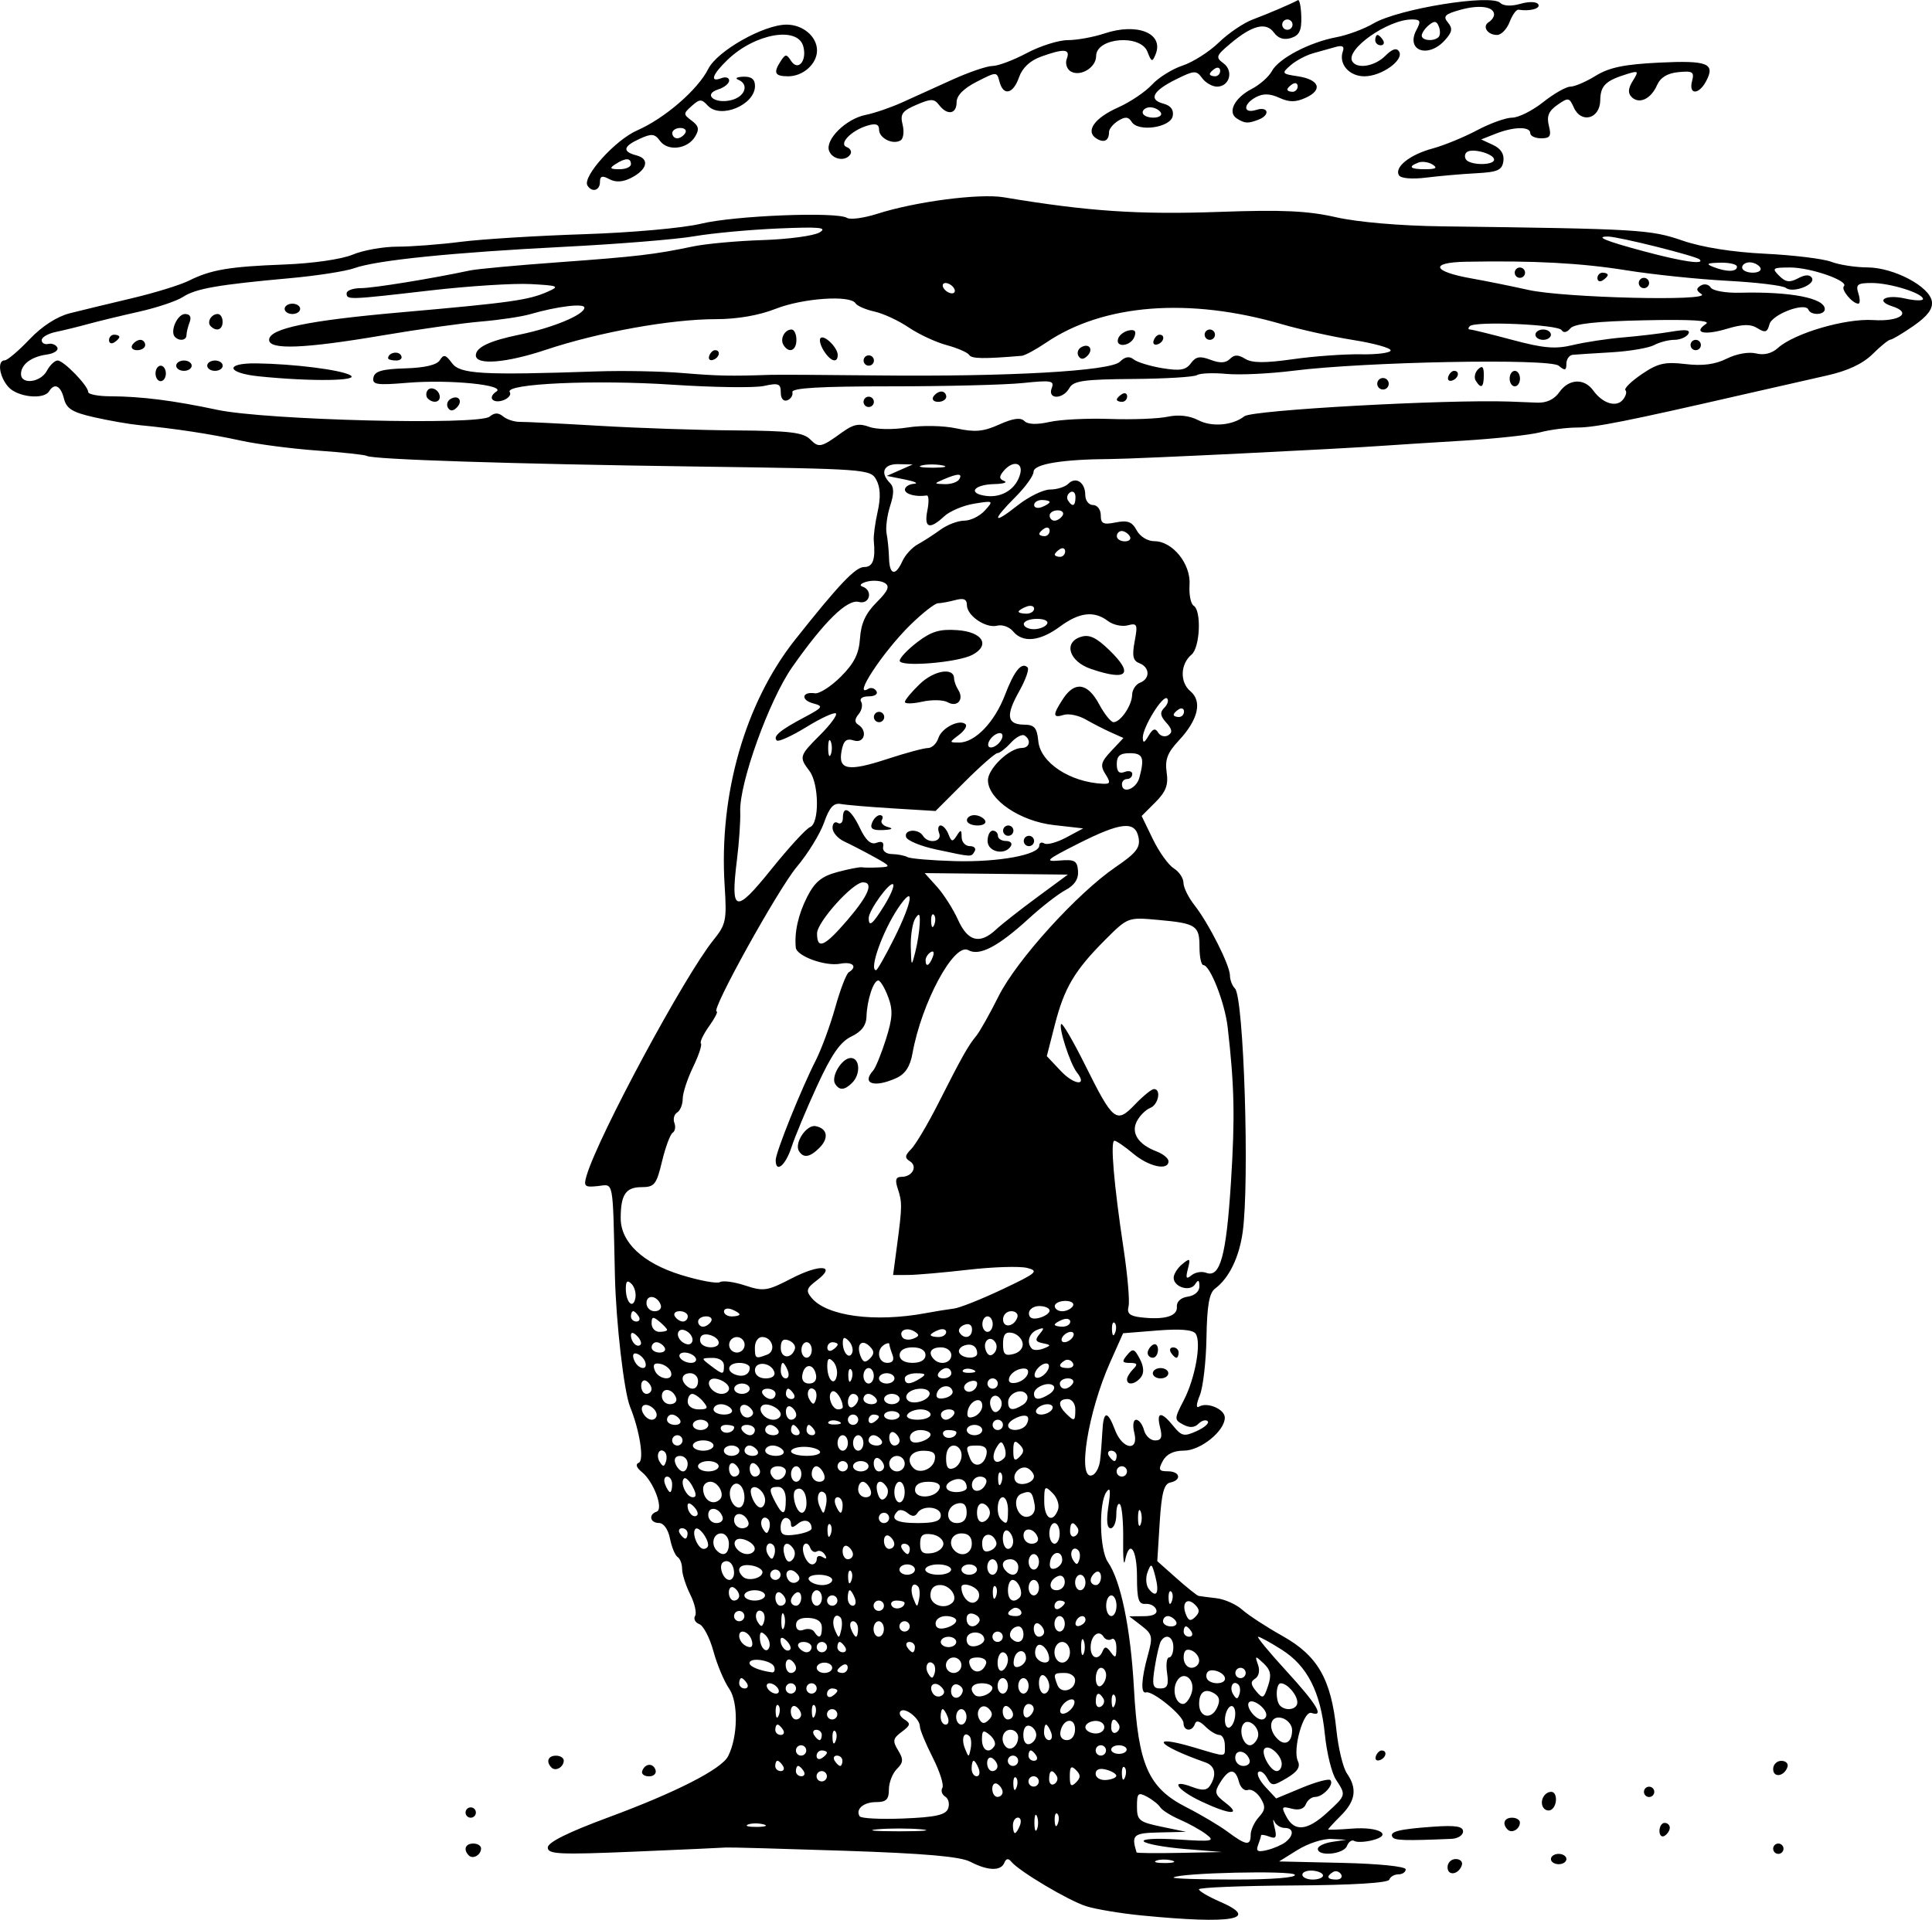<?xml version="1.0"?>
<svg xmlns:rdf="http://www.w3.org/1999/02/22-rdf-syntax-ns#" xmlns="http://www.w3.org/2000/svg" xmlns:cc="http://creativecommons.org/ns#" xmlns:dc="http://purl.org/dc/elements/1.1/" xmlns:svg="http://www.w3.org/2000/svg" id="svg2882" viewBox="0 0 373.81 371.54" version="1.1">
  <g id="layer1" transform="translate(-30.24 -492.31)">
    <path id="path3083" transform="translate(-25.777 476.05)" d="m277 386.96c-4.125-0.405-9.006-1.218-10.847-1.807-3.46-1.107-13.023-6.802-14.479-8.622-0.553-0.691-0.994-0.619-1.333 0.217-0.667 1.645-3.195 1.574-6.565-0.183-1.963-1.024-8.81-1.622-24.5-2.142-11.977-0.396-22.226-0.678-22.776-0.626-0.55 0.052-8.537 0.412-17.75 0.801-14.541 0.614-16.75 0.509-16.75-0.794 0-1.003 3.9-2.943 11.75-5.847 13.054-4.828 21.86-9.326 23.137-11.817 1.91-3.726 2.016-10.468 0.206-13.085-0.973-1.406-2.342-4.666-3.043-7.243-0.701-2.577-1.928-4.937-2.726-5.243-0.798-0.306-1.168-1.016-0.821-1.577 0.347-0.561-0.075-2.433-0.937-4.161-0.86-1.72-1.57-3.94-1.57-4.92 0-0.983-0.392-2.03-0.871-2.326-0.479-0.296-1.143-1.898-1.475-3.559-0.35-1.79-1.23-3.03-2.13-3.03-1.73 0-2.079-1.649-0.463-2.188 1.428-0.476-0.571-5.847-2.857-7.677-1.05-0.841-1.282-1.526-0.603-1.784 1.101-0.419 0.207-6.197-1.679-10.851-1.166-2.877-2.718-16.304-2.924-25.291-0.44-19.175-0.166-17.744-3.332-17.408-2.535 0.269-2.762 0.058-2.157-2 2.244-7.63 18.925-38.63 24.533-45.593 2.453-3.045 2.617-3.838 2.185-10.559-1.131-17.618 3.947-35.348 13.622-47.571 8.49-10.71 11.68-14.08 13.37-14.08 1.693 0 2.216-1.432 1.865-5.103-0.084-0.882 0.252-3.405 0.746-5.607 0.61-2.715 0.532-4.691-0.242-6.137-1.123-2.098-1.694-2.141-35.112-2.604-35.331-0.49-62.361-1.363-63.475-2.052-0.356-0.22-4.663-0.686-9.571-1.035-4.9-0.35-11.62-1.22-14.92-1.95-5.863-1.28-12.66-2.314-19.564-2.976-1.89-0.181-5.799-0.863-8.688-1.515-4.236-0.956-5.369-1.653-5.858-3.602-0.634-2.527-1.839-3.118-2.89-1.417-1.025 1.659-6.077 1.125-7.845-0.829-1.785-1.972-2.237-5.171-0.73-5.171 0.509 0 2.662-1.826 4.785-4.057 2.434-2.558 5.325-4.426 7.825-5.058 2.181-0.551 7.565-1.853 11.965-2.893 4.4-1.04 9.35-2.563 11-3.383 4.334-2.156 7.817-2.749 18.519-3.156 5.514-0.21 11.075-1.012 13.218-1.908 2.03-0.851 5.93-1.546 8.66-1.546 2.728 0 8.255-0.422 12.282-0.937 4.027-0.515 14.747-1.179 23.822-1.475 9.282-0.303 19.206-1.194 22.686-2.037 6.473-1.568 26.211-2.351 28.204-1.119 0.635 0.393 3.283 0.033 5.883-0.799 7.379-2.361 19.758-3.974 24.459-3.186 16.223 2.72 26.03 3.382 41.769 2.821 12.133-0.432 17.021-0.207 22.5 1.037 4.2 0.953 12.401 1.659 20.5 1.763 38.158 0.491 40.332 0.619 46.5 2.743 3.813 1.313 9.645 2.245 16 2.556 5.5 0.269 11.267 0.972 12.815 1.561 1.548 0.589 4.698 1.079 7 1.088 5.105 0.02 12.063 3.694 12.482 6.592 0.208 1.437-0.86 2.856-3.554 4.723-2.12 1.468-4.14 2.669-4.48 2.669-0.341 0-1.891 1.258-3.446 2.796-1.888 1.867-4.82 3.242-8.827 4.138-3.3 0.738-10.5 2.374-16 3.636-22.711 5.211-28.831 6.43-32.326 6.435-2.021 0.003-5.25 0.42-7.175 0.927s-8.675 1.236-15 1.62c-6.325 0.384-13.075 0.813-15 0.953-8.907 0.648-48.089 2.562-53 2.59-9.422 0.052-15 0.969-15 2.465 0 0.755-1.575 2.948-3.5 4.873-4.647 4.647-4.447 5.485 0.394 1.651 2.142-1.696 4.977-3.084 6.3-3.084s2.907-0.501 3.519-1.113c1.468-1.468 3.287-0.266 3.287 2.172 0 1.067 0.675 1.941 1.5 1.941 0.827 0 1.5 0.886 1.5 1.975 0 1.647 0.483 1.879 2.908 1.393 2.288-0.458 3.148-0.132 4.035 1.525 0.643 1.201 2.112 2.107 3.418 2.107 3.536 0 7.088 4.406 6.815 8.455-0.126 1.867 0.233 3.68 0.798 4.029 1.545 0.955 1.233 8.1-0.414 9.466-2.172 1.803-2.29 5.358-0.234 7.071 2.361 1.966 1.524 5.541-2.241 9.569-2.18 2.333-2.697 3.692-2.338 6.143 0.359 2.445-0.13 3.739-2.188 5.798l-2.65 2.65 2.167 4.477c1.192 2.462 3.012 5.005 4.045 5.65 1.033 0.645 1.878 1.904 1.878 2.797 0 0.894 0.949 2.832 2.11 4.307 2.762 3.511 6.881 11.669 6.886 13.638 0.002 0.853 0.439 1.985 0.97 2.516 1.716 1.716 2.846 37.545 1.488 47.173-0.691 4.899-2.651 8.904-5.333 10.896-1.137 0.845-1.565 3.279-1.669 9.5-0.077 4.6-0.659 9.627-1.293 11.171-0.686 1.671-0.746 2.555-0.147 2.185 1.573-0.972 4.988 0.48 4.988 2.12 0 2.597-4.7 6.387-7.919 6.387-1.987 0-3.374 0.68-4.081 2-0.907 1.696-0.76 2 0.965 2 2.387 0 2.753 1.705 0.467 2.177-1.202 0.248-1.677 2.063-2.033 7.768l-0.465 7.445 3.715 3.305c2.043 1.818 3.971 3.356 4.283 3.419 0.313 0.063 1.865 0.265 3.451 0.45 1.585 0.185 3.835 1.19 5 2.234s4.671 3.33 7.793 5.081c6.793 3.809 9.394 8.338 10.409 18.121 0.371 3.575 1.291 7.388 2.045 8.473 2.016 2.902 1.681 5.307-1.13 8.118-1.375 1.375-2.5 2.595-2.5 2.712 0 0.116 2.066 0.047 4.592-0.153 5.238-0.417 8.083 1.214 3.935 2.255-1.441 0.362-3.001 0.421-3.468 0.133-0.467-0.289-1.107 0.148-1.423 0.969-0.617 1.609-5.636 2.108-5.636 0.561 0-0.513 1.238-1.121 2.75-1.35l2.75-0.417-2.882-0.15c-1.585-0.082-4.51 0.863-6.5 2.1l-3.618 2.25 12.25 0.281c7.048 0.162 12.25 0.692 12.25 1.25 0 0.533-0.637 0.969-1.417 0.969-0.779 0-1.57 0.459-1.757 1.021-0.213 0.639-7.161 1.062-18.583 1.13-10.034 0.06-18.243 0.395-18.243 0.743 0 0.349 1.822 1.423 4.048 2.388 7.915 3.429 2.468 4.399-15.048 2.68zm29.541-7.896c-0.536-0.868-22.497-0.36-23.458 0.542-0.229 0.215 5.085 0.391 11.809 0.391 7.315 0 11.994-0.375 11.649-0.933zm5.46 0.15c0-0.433-0.9-0.855-2-0.938-1.1-0.083-2 0.271-2 0.787s0.9 0.938 2 0.938 2-0.354 2-0.787zm3.49-0.229c-0.345-0.559-1.047-0.757-1.559-0.441-1.387 0.857-1.128 1.457 0.628 1.457 0.857 0 1.276-0.457 0.931-1.016zm-32.759-2.677c-0.973-0.254-2.323-0.237-3 0.037-0.677 0.274 0.119 0.481 1.769 0.461 1.65-0.02 2.204-0.244 1.231-0.498v-0zm2.599-2.219c-3.943-0.324-7.543-0.98-8-1.458-0.469-0.491 2.402-0.658 6.596-0.385 6.689 0.437 7.235 0.339 5.5-0.987-1.059-0.81-3.358-2.092-5.108-2.85-1.75-0.758-3.462-1.833-3.806-2.388-0.343-0.555-1.499-1.478-2.568-2.05-1.72-0.92-1.944-0.703-1.944 1.886 0 2.686 0.391 3.008 4.75 3.917l4.75 0.99-5.162 0.118c-5.066 0.116-5.458 0.46-4.415 3.868 0.042 0.138 3.789 0.177 8.326 0.088l8.25-0.162-7.17-0.588zm19.42-1.35c1.67-1.31 1.59-2.73-0.17-2.73-0.779 0-1.675-0.562-1.991-1.25-0.316-0.688-0.301-0.169 0.032 1.151 0.486 1.927 0.287 2.279-1.009 1.781-0.88-0.34-1.61-0.44-1.61-0.23 0 0.213-0.261 1.066-0.579 1.896-0.446 1.163-0.044 1.378 1.75 0.937 1.281-0.314 2.892-1.012 3.579-1.55zm-6.75-1.4c0-0.919 0.706-2.451 1.568-3.404 1.29-1.426 1.347-2.086 0.322-3.729-0.686-1.098-1.782-1.79-2.437-1.539-0.655 0.251-1.432-0.469-1.728-1.6-0.692-2.645-1.899-2.61-3.595 0.106-1.206 1.932-1.099 2.356 1.009 3.978 3.193 2.456 0.837 2.329-4.651-0.251-4.808-2.26-6.261-4.514-1.822-2.826 1.989 0.756 2.875 0.686 3.485-0.275 1.322-2.083 0.974-3.807-0.902-4.468-9.469-3.334-11.131-5.551-2.167-2.889 6.47 1.92 5.92 1.96 5.92-0.43 0-1.1-0.482-2-1.071-2-0.589 0-1.807-0.735-2.705-1.634-1.071-1.071-1.764-1.243-2.012-0.5-0.522 1.566-2.211 1.43-2.211-0.178 0-1.408-6.004-6.314-7.25-5.923-1.064 0.334-0.92-2.613 0.351-7.189 0.998-3.596 0.893-4.075-1.256-5.728l-2.345-1.804 2.833-0.022c1.829-0.014 2.677-0.465 2.392-1.272-0.243-0.688-1.18-1.188-2.083-1.111-1.337 0.113-1.642-0.863-1.642-5.25 0-5.392-1.462-7.377-2.312-3.139-0.248 1.238-0.411-0.543-0.361-3.958 0.05-3.414-0.228-6.527-0.618-6.917-0.39-0.38-0.71 0.5-0.71 1.96 0 1.47-0.49 2.67-1.09 2.67-0.715 0-0.866-1.458-0.441-4.25 0.471-3.094 0.363-3.842-0.397-2.75-1.507 2.166-1.312 11.213 0.293 13.527 2.505 3.615 4.411 12.852 5.05 24.473 0.814 14.816 2.772 19.247 10.165 23.005 2.795 1.421 6.395 3.562 8 4.758 3.539 2.637 4.418 2.75 4.418 0.566zm-63.75-1.061c-2.337-0.211-6.162-0.211-8.5 0-2.337 0.211-0.425 0.383 4.25 0.383s6.588-0.172 4.25-0.383zm19.11-0.77c0.317-0.825 0.14-1.5-0.393-1.5-0.533 0-0.969 0.675-0.969 1.5s0.177 1.5 0.393 1.5c0.216 0 0.652-0.675 0.969-1.5zm3.301-1.75c-0.277-0.688-0.504-0.125-0.504 1.25s0.227 1.938 0.504 1.25 0.277-1.812 0-2.5zm-52.931 1.557c-0.973-0.254-2.323-0.237-3 0.037-0.677 0.274 0.119 0.481 1.769 0.461 1.65-0.02 2.204-0.244 1.231-0.498v-0zm56.873-2.036c-0.332-0.332-0.569 0.258-0.525 1.312 0.048 1.165 0.285 1.402 0.604 0.604 0.289-0.722 0.253-1.584-0.079-1.917h-0zm52.173-0.214c3.713-3.392 3.711-3.382 1.726-6.411-0.823-1.256-1.787-5.178-2.141-8.715-0.827-8.248-3.396-13.296-8.363-16.431-2.17-1.38-4.22-2.5-4.56-2.5-0.335 0 2.131 2.99 5.48 6.645 5.908 6.448 7.413 8.967 4.839 8.102-1.547-0.52-3.684 7.086-2.619 9.324 0.531 1.117-0.084 2.061-2.131 3.27-2.721 1.607-2.932 1.604-3.864-0.062-0.542-0.969-1.29-1.458-1.662-1.087-0.372 0.372 0.253 1.672 1.388 2.89l2.063 2.215 4.958-2.061c2.727-1.133 5.215-1.804 5.528-1.491 0.804 0.804-1.401 3.254-2.928 3.254-0.699 0-1.516 0.64-1.816 1.422-0.346 0.901-1.343 1.214-2.72 0.854-1.959-0.512-2.061-0.356-1.026 1.578 1.574 2.941 4.036 2.691 7.855-0.797v0zm-73.322-0.8c0.337-0.878 0.09-1.919-0.549-2.314-0.639-0.395-0.889-1.161-0.554-1.701 0.334-0.541-0.506-3.179-1.868-5.862-1.361-2.683-2.477-5.386-2.479-6.006-0.006-1.544-2.889-3.821-3.749-2.961-0.383 0.383-0.037 1.105 0.769 1.603 1.239 0.765 1.156 1.136-0.529 2.385-1.722 1.276-1.82 1.766-0.712 3.578 1.07 1.751 1.028 2.354-0.25 3.632-0.84 0.84-1.53 2.63-1.53 3.96 0 1.91-0.52 2.43-2.44 2.43-2.465 0-4.065 1.368-3.217 2.75 0.253 0.412 4.069 0.604 8.48 0.426 6.217-0.251 8.158-0.683 8.633-1.92zm10.55-3.2c0-0.518-0.45-1.219-1-1.559-0.55-0.34-1 0.084-1 0.941 0 0.857 0.45 1.559 1 1.559s1-0.423 1-0.941zm2.604-2.788c-0.332-0.332-0.569 0.258-0.525 1.312 0.048 1.165 0.285 1.402 0.604 0.604 0.289-0.722 0.253-1.584-0.079-1.917h-0zm4.4 0.73c0-0.55-0.45-1-1-1s-1 0.45-1 1 0.45 1 1 1 1-0.45 1-1zm3.457-1.069c-0.86-1.39-1.46-1.13-1.46 0.63 0 0.857 0.457 1.276 1.016 0.931 0.559-0.345 0.757-1.047 0.441-1.559zm3.74-1.13c-0.933-0.933-1.2-0.667-1.2 1.2s0.267 2.133 1.2 1.2c0.933-0.933 0.933-1.467 0-2.4zm-48.2 1.2c0-0.55-0.45-1-1-1s-1 0.45-1 1 0.45 1 1 1 1-0.45 1-1zm56-0.096c0-0.369-0.9-0.906-2-1.194-1.268-0.331-2-0.031-2 0.821 0 0.739 0.9 1.276 2 1.194 1.1-0.083 2-0.452 2-0.821zm1.604-1.633c-0.332-0.332-0.569 0.258-0.525 1.312 0.048 1.165 0.285 1.402 0.604 0.604 0.289-0.722 0.253-1.584-0.079-1.917h-0zm-62.1 0.73c-0.34-0.55-0.816-1-1.059-1-0.243 0-0.441 0.45-0.441 1s0.477 1 1.059 1c0.582 0 0.781-0.45 0.441-1zm33.862-0.5c-0.317-0.825-0.752-1.5-0.969-1.5-0.216 0-0.393 0.675-0.393 1.5s0.436 1.5 0.969 1.5c0.533 0 0.71-0.675 0.393-1.5zm-37.86-0.5c-0.34-0.55-0.816-1-1.059-1-0.243 0-0.441 0.45-0.441 1s0.477 1 1.059 1c0.582 0 0.781-0.45 0.441-1zm41.5 0.059c0-0.518-0.45-1.219-1-1.559-0.55-0.34-1 0.084-1 0.941 0 0.857 0.45 1.559 1 1.559s1-0.423 1-0.941zm55-0.437c0-1.662-2.433-3.856-3.307-2.982-0.813 0.813 1.092 4.36 2.342 4.36 0.531 0 0.965-0.62 0.965-1.378v-0zm-85-0.62c0-0.55-0.477-1-1.059-1-0.582 0-0.781 0.45-0.441 1s0.816 1 1.059 1c0.243 0 0.441-0.45 0.441-1zm34 0c0-0.55-0.45-1-1-1s-1 0.45-1 1 0.45 1 1 1 1-0.45 1-1zm44.771-0.188c-0.62-1.85-2.77-2.16-2.77-0.39 0 0.87 0.71 1.58 1.58 1.58 0.871 0 1.405-0.534 1.188-1.188zm-81.77-1.37c0-0.24-0.45-0.44-1-0.44s-1 0.477-1 1.059c0 0.582 0.45 0.781 1 0.441s1-0.816 1-1.059zm40.5 0.56c-0.34-0.55-0.816-1-1.059-1-0.243 0-0.441 0.45-0.441 1s0.477 1 1.059 1c0.582 0 0.781-0.45 0.441-1zm-44.5-1c0-0.55-0.45-1-1-1s-1 0.45-1 1 0.45 1 1 1 1-0.45 1-1zm31.588-2.745c-1.075-1.075-1.646 0.431-0.891 2.352 0.708 1.802 0.762 1.805 1.112 0.065 0.202-1.006 0.103-2.093-0.22-2.417v-0zm26.41 2.74c0-0.55-0.45-1-1-1s-1 0.45-1 1 0.45 1 1 1 1-0.45 1-1zm4-0.167c0-0.45-0.68-0.83-1.5-0.83-0.825 0-1.5 0.375-1.5 0.833 0 0.458 0.675 0.833 1.5 0.833s1.5-0.375 1.5-0.833zm-25.57-0.72c0.301-0.488-0.122-1.443-0.941-2.122-1.24-1.03-1.49-0.88-1.49 0.89 0 2.145 1.421 2.868 2.43 1.236zm4.57-1.67c0-0.79-0.68-1.44-1.5-1.44-1.506 0-2.056 2.111-0.861 3.306 0.933 0.933 2.361-0.195 2.361-1.865zm-35.396-1.17c-0.332-0.332-0.569 0.258-0.525 1.312 0.048 1.165 0.285 1.402 0.604 0.604 0.289-0.722 0.253-1.584-0.079-1.917h-0zm38.9 0.73c0-0.733-0.562-1.521-1.25-1.75-0.744-0.248-1.25 0.461-1.25 1.75s0.506 1.998 1.25 1.75c0.688-0.229 1.25-1.017 1.25-1.75zm42.834 0.573c0.703-1.831-1.856-4.155-2.833-2.574-0.824 1.333 0.084 4.001 1.361 4.001 0.508 0 1.171-0.642 1.472-1.427zm6.67-1.51c0-1.003-0.9-2.06-2-2.347-2.269-0.593-2.821 2.069-0.84 4.05 1.475 1.475 2.84 0.656 2.84-1.702zm-91 0.94c0-0.55-0.477-1-1.059-1-0.582 0-0.781 0.45-0.441 1s0.816 1 1.059 1c0.243 0 0.441-0.45 0.441-1zm44.362-0.5c-0.317-0.825-0.752-1.5-0.969-1.5-0.216 0-0.393 0.675-0.393 1.5s0.436 1.5 0.969 1.5c0.533 0 0.71-0.675 0.393-1.5zm4.64-0.58c0-2.437-2.337-2.093-2.823 0.416-0.191 0.987 0.319 1.667 1.25 1.667 0.92 0 1.57-0.86 1.57-2.08zm-56.5 0.08c-0.34-0.55-0.816-1-1.059-1-0.243 0-0.441 0.45-0.441 1s0.477 1 1.059 1c0.582 0 0.781-0.45 0.441-1zm62.167-0.5c0-0.743-0.825-1.288-1.833-1.212-1.02 0.07-1.84 0.62-1.84 1.21 0 0.591 0.825 1.137 1.833 1.212s1.833-0.47 1.833-1.212zm2.791-0.569c-0.86-1.39-1.46-1.13-1.46 0.63 0 0.857 0.457 1.276 1.016 0.931 0.559-0.345 0.757-1.047 0.441-1.559zm22.54-2.05c0-1.1-0.45-1.722-1-1.382-0.55 0.34-1 1.518-1 2.618s0.45 1.722 1 1.382c0.55-0.34 1-1.518 1-2.618zm-55.64 0.62c-0.317-0.825-0.752-1.5-0.969-1.5-0.216 0-0.393 0.675-0.393 1.5s0.436 1.5 0.969 1.5c0.533 0 0.71-0.675 0.393-1.5zm3.638 0c0-0.825-0.45-1.5-1-1.5s-1 0.675-1 1.5 0.45 1.5 1 1.5 1-0.675 1-1.5zm4.313-1.587c-1.328-1.328-2.799 0.491-1.759 2.174 0.484 0.783 0.976 0.783 1.759 0 0.783-0.783 0.783-1.391 0-2.174zm-40.709-0.642c-0.332-0.332-0.569 0.258-0.525 1.312 0.048 1.165 0.285 1.402 0.604 0.604 0.289-0.722 0.253-1.584-0.079-1.917h-0zm4.4 1.79c0-0.518-0.45-1.219-1-1.559-0.55-0.34-1 0.084-1 0.941 0 0.857 0.45 1.559 1 1.559s1-0.423 1-0.941zm2.604-1.788c-0.332-0.332-0.569 0.258-0.525 1.312 0.048 1.165 0.285 1.402 0.604 0.604 0.289-0.722 0.253-1.584-0.079-1.917h-0zm4.4 1.73c0-0.55-0.45-1-1-1s-1 0.45-1 1 0.45 1 1 1 1-0.45 1-1zm34 0.059c0-0.518-0.45-1.219-1-1.559-0.55-0.34-1 0.084-1 0.941 0 0.857 0.45 1.559 1 1.559s1-0.423 1-0.941zm4-1.118c0-0.52-0.45-0.94-1-0.94s-1 0.702-1 1.559c0 0.857 0.45 1.281 1 0.941s1-1.042 1-1.559v-0zm34.984-2.951c-1.8-1.12-2.98-0.34-2.98 1.99 0 2.6 2.309 3.145 3.437 0.812 0.669-1.384 0.539-2.184-0.452-2.797v-0zm10.02 4.13c0-1.303-2.583-3.206-3.333-2.456-0.75 0.76 1.15 3.34 2.45 3.34 0.49 0 0.88-0.39 0.88-0.88zm-37.188-2.06c0.25-0.75-0.125-1.125-0.875-0.875-0.722 0.241-1.509 1.028-1.75 1.75-0.25 0.75 0.125 1.125 0.875 0.875 0.722-0.241 1.509-1.028 1.75-1.75zm5.645-1.132c-0.85-1.39-1.45-1.13-1.45 0.63 0 0.857 0.457 1.276 1.016 0.931 0.559-0.345 0.757-1.047 0.441-1.559zm2.147-0.66c-0.332-0.332-0.569 0.258-0.525 1.312 0.048 1.165 0.285 1.402 0.604 0.604 0.289-0.722 0.253-1.584-0.079-1.917h-0zm35.4 1.43c0-1.441-1.954-3.7-3.2-3.7-0.966 0-1.071 3.396-0.133 4.333 1.14 1.15 3.33 0.73 3.33-0.63zm-20.46-1.825c0.833-2.626-1.585-4.545-2.859-2.269-0.965 1.724-0.223 4.394 1.22 4.394 0.53 0 1.268-0.956 1.638-2.125zm-68.54-0.44c0-0.24-0.45-0.44-1-0.44s-1 0.477-1 1.059c0 0.582 0.45 0.781 1 0.441s1-0.816 1-1.059zm20.104-0.737c-1.284-1.284-2.585-0.291-1.635 1.246 0.368 0.596 1.127 0.8 1.687 0.454 0.683-0.422 0.666-0.981-0.052-1.7h-0zm4.146 0.88c0.138-0.504-0.312-1.104-1-1.333-0.688-0.229-1.25 0.333-1.25 1.25 0 1.693 1.793 1.76 2.25 0.083v0zm5.75-0.69c0-0.49-0.9-0.89-2-0.89-1.949 0-2.606 1.061-1.402 2.264 0.801 0.801 3.402-0.247 3.402-1.371zm47.604-0.622c-1.016-1.016-1.855 0.514-1.021 1.863 0.63 1.019 0.866 1.02 1.204 0.004 0.232-0.695 0.149-1.535-0.183-1.867v0zm4.87-4.119c-1.643-1.544-1.714-1.527-1.082 0.268 0.393 1.115 0.165 2.236-0.544 2.674-0.941 0.582-0.901 1.138 0.18 2.44 1.282 1.544 1.475 1.459 2.302-1.022 0.702-2.104 0.511-3.076-0.855-4.36zm-93.97 4.85c-0.34-0.55-1.068-1-1.618-1s-0.722 0.45-0.382 1 1.068 1 1.618 1 0.722-0.45 0.382-1zm3.5 0c0-0.55-0.45-1-1-1s-1 0.45-1 1 0.45 1 1 1 1-0.45 1-1zm4 0c0-0.55-0.45-1-1-1s-1 0.45-1 1 0.45 1 1 1 1-0.45 1-1zm37-0.5c0-0.825-0.45-1.5-1-1.5s-1 0.675-1 1.5 0.45 1.5 1 1.5 1-0.675 1-1.5zm4 0c0-0.825-0.45-1.5-1-1.5s-1 0.675-1 1.5 0.45 1.5 1 1.5 1-0.675 1-1.5zm4 0.059c0-0.793-0.45-1.719-1-2.059-0.55-0.34-1 0.309-1 1.441s0.45 2.059 1 2.059 1-0.648 1-1.441zm5-1.166c0-0.76-0.9-1.39-2-1.39-2.192 0-2.271 0.131-1.417 2.355 0.7 1.8 3.42 1.03 3.42-0.97v-0zm-63.5 0.61c-0.34-0.55-0.816-1-1.059-1-0.243 0-0.441 0.45-0.441 1s0.477 1 1.059 1c0.582 0 0.781-0.45 0.441-1zm69.5-1.56c0-0.79-0.45-1.44-1-1.44s-1 0.927-1 2.059c0 1.133 0.45 1.781 1 1.441 0.55-0.34 1-1.266 1-2.059zm11.79-0.44c-0.242-1.65-0.068-3 0.387-3 0.455 0 0.827-0.9 0.827-2 0-2.021-1.441-2.713-2.404-1.155-0.287 0.465-0.821 2.715-1.187 5-0.566 3.537-0.405 4.155 1.077 4.155 1.366 0 1.646-0.647 1.301-3zm11.21 1.11c0-1.227-2.817-2.212-3.441-1.203-0.278 0.449-0.217 1.105 0.135 1.456 0.953 0.953 3.306 0.773 3.306-0.254zm-56.396-2.836c-1.016-1.016-1.855 0.514-1.021 1.863 0.63 1.019 0.866 1.02 1.204 0.004 0.232-0.695 0.149-1.535-0.183-1.867v0zm60.4 1.73c0-0.55-0.45-1-1-1s-1 0.45-1 1 0.45 1 1 1 1-0.45 1-1zm-91.224-1.171c-0.43-1.29-4.78-1.96-4.78-0.74 0 0.672 1.881 1.449 4.333 1.79 0.458 0.064 0.658-0.411 0.443-1.055zm4.22 0.23c0-0.518-0.45-1.219-1-1.559-0.55-0.34-1 0.084-1 0.941 0 0.857 0.45 1.559 1 1.559s1-0.423 1-0.941zm7-0.06c0-0.55-0.675-1-1.5-1s-1.5 0.45-1.5 1 0.675 1 1.5 1 1.5-0.45 1.5-1zm3-0.059c0-0.582-0.45-0.781-1-0.441s-1 0.816-1 1.059c0 0.243 0.45 0.441 1 0.441s1-0.477 1-1.059zm22-0.441c0-0.825-0.675-1.5-1.5-1.5s-1.5 0.675-1.5 1.5 0.675 1.5 1.5 1.5 1.5-0.675 1.5-1.5zm4.771-0.312c0.22-0.659-0.517-1.188-1.656-1.188-1.438 0-1.875 0.461-1.46 1.542 0.655 1.707 2.499 1.497 3.116-0.355zm4.23-0.75c0-0.79-0.45-1.44-1-1.44s-1 0.927-1 2.059c0 1.133 0.45 1.781 1 1.441 0.55-0.34 1-1.266 1-2.059zm3.5-0.274c0-1.958-1.948-1.792-2.332 0.199-0.234 1.215 0.11 1.709 0.986 1.417 0.74-0.247 1.345-0.974 1.345-1.615zm33.5 0.44c0-0.766-0.675-1.652-1.5-1.969-1.02-0.392-1.5 0.054-1.5 1.393 0 1.083 0.675 1.969 1.5 1.969 0.825 0 1.5-0.627 1.5-1.393zm-29.02-0.36c-0.036-1.778-1.747-3.444-2.419-2.357-0.376 0.609-0.406 1.557-0.066 2.107 0.721 1.166 2.507 1.346 2.485 0.25h0zm4.02-1.25c0-1.111-0.667-2-1.5-2s-1.5 0.889-1.5 2 0.667 2 1.5 2 1.5-0.889 1.5-2zm2.662-2.25c-0.277-0.688-0.504-0.125-0.504 1.25s0.227 1.938 0.504 1.25 0.277-1.812 0-2.5zm3.678 2c0.382-0.941 0.77-0.879 1.568 0.25 0.875 1.238 1.063 1.096 1.076-0.809 0.008-1.27-0.404-2.05-0.916-1.734-0.512 0.316-1.218 0.111-1.569-0.457-0.927-1.499-2.5-0.204-2.5 2.059 0 2.167 1.556 2.626 2.341 0.691zm-65.23-3.04c-0.81-0.81-1.11-0.7-1.11 0.42 0 1.988 1.345 3.333 1.842 1.842 0.211-0.632-0.117-1.651-0.729-2.263zm4.071 1.071c-0.718-0.718-1.183-0.777-1.183-0.15 0 1.335 1.183 2.517 1.85 1.85 0.284-0.284-0.016-1.049-0.667-1.7zm4.82 1.22c0-0.55-0.702-1-1.559-1-0.857 0-1.281 0.45-0.941 1s1.042 1 1.559 1c0.518 0 0.941-0.45 0.941-1zm3 0c0-0.55-0.45-1-1-1s-1 0.45-1 1 0.45 1 1 1 1-0.45 1-1zm3.5 0c-0.34-0.55-0.816-1-1.059-1-0.243 0-0.441 0.45-0.441 1s0.477 1 1.059 1c0.582 0 0.781-0.45 0.441-1zm13.5 0c0-0.55-0.477-1-1.059-1-0.582 0-0.781 0.45-0.441 1s0.816 1 1.059 1c0.243 0 0.441-0.45 0.441-1zm-31.638-1.5c-0.61-1.59-2.36-2.08-2.36-0.67 0 1.058 1.093 2.167 2.135 2.167 0.441 0 0.543-0.675 0.226-1.5zm39.64 0.5c0-0.55-0.675-1-1.5-1s-1.5 0.45-1.5 1 0.675 1 1.5 1 1.5-0.45 1.5-1zm5.429-0.514c-0.13-1.76-3.43-1.75-3.43 0.01 0 1.03 0.655 1.52 1.75 1.31 0.963-0.185 1.718-0.781 1.679-1.323zm3.57-0.49c0-0.55-0.45-1-1-1s-1 0.45-1 1 0.45 1 1 1 1-0.45 1-1zm4-0.5c0-0.825-0.423-1.5-0.941-1.5-1.261 0-2.164 1.562-1.365 2.361 1.13 1.13 2.31 0.69 2.31-0.86zm-39.001-1.25c-0-1.161-0.842-1.798-2.5-1.894-1.62-0.093-2.499 0.384-2.499 1.357 0 0.909 0.579 1.279 1.468 0.938 0.807-0.31 1.734-0.133 2.059 0.393 0.9 1.456 1.473 1.147 1.472-0.794zm3.589-1.995c-1.092-1.092-1.841 0.645-1.057 2.452 0.744 1.713 0.798 1.712 1.212-0.035 0.238-1.006 0.169-2.093-0.155-2.417v-0zm3.41 2.24c0-0.825-0.436-1.5-0.969-1.5-0.533 0-0.71 0.675-0.393 1.5 0.317 0.825 0.752 1.5 0.969 1.5 0.216 0 0.393-0.675 0.393-1.5zm5 0c0-0.825-0.45-1.5-1-1.5s-1 0.675-1 1.5 0.45 1.5 1 1.5 1-0.675 1-1.5zm31 0.559c0-0.518-0.45-1.219-1-1.559-0.55-0.34-1 0.084-1 0.941 0 0.857 0.45 1.559 1 1.559s1-0.423 1-0.941zm28.5-0.06c-0.34-0.55-0.816-1-1.059-1-0.243 0-0.441 0.45-0.441 1s0.477 1 1.059 1c0.582 0 0.781-0.45 0.441-1zm-78.838-3.25c-0.277-0.688-0.504-0.125-0.504 1.25s0.227 1.938 0.504 1.25 0.277-1.812 0-2.5zm24.34 2.25c0-0.55-0.45-1-1-1s-1 0.45-1 1 0.45 1 1 1 1-0.45 1-1zm9-1.117c0-0.48-0.9-0.88-2-0.88s-2 0.633-2 1.406c0 0.914 0.7 1.223 2 0.883 1.1-0.288 2-0.921 2-1.406zm21 0.62c0-0.825-0.45-1.5-1-1.5s-1 0.675-1 1.5 0.45 1.5 1 1.5 1-0.675 1-1.5zm-58.396-2.229c-1.016-1.016-1.855 0.514-1.021 1.863 0.63 1.019 0.866 1.02 1.204 0.004 0.232-0.695 0.149-1.535-0.183-1.867v0zm41.831 1.834c0.304-0.492-0.119-1.153-0.941-1.469-0.908-0.348-1.494 0.003-1.494 0.895 0 1.617 1.563 1.985 2.435 0.573zm20.57-0.35c0-1.171-1.457-0.88-1.875 0.375-0.206 0.619 0.131 0.956 0.75 0.75s1.125-0.713 1.125-1.125zm17.5 0.25c-0.34-0.55-1.042-1-1.559-1-0.518 0-0.941 0.45-0.941 1s0.702 1 1.559 1c0.857 0 1.281-0.45 0.941-1zm-83.5-1c0-0.55-0.45-1-1-1s-1 0.45-1 1 0.45 1 1 1 1-0.45 1-1zm87.217-2.183c-1.528-1.528-2.655-0.4-1.807 1.807 0.5 1.304 0.934 1.433 1.823 0.543 0.89-0.89 0.886-1.449-0.016-2.351zm-33.727 1.167c-0.345-0.559-1.047-0.757-1.559-0.441-1.387 0.857-1.128 1.457 0.628 1.457 0.857 0 1.276-0.457 0.931-1.016zm18.51-0.99c0-1.1-0.45-2-1-2s-1 0.9-1 2 0.45 2 1 2 1-0.9 1-2zm-45 0c0-0.55-0.45-1-1-1s-1 0.45-1 1 0.45 1 1 1 1-0.45 1-1zm4-0.559c0-0.24-0.7-0.44-1.56-0.44-0.857 0-1.276 0.457-0.931 1.016 0.571 0.924 2.49 0.48 2.49-0.575zm31 0c0-0.24-0.45-0.44-1-0.44s-1 0.477-1 1.059c0 0.582 0.45 0.781 1 0.441s1-0.816 1-1.059zm-54-0.382c0-0.518-0.45-1.219-1-1.559-0.55-0.34-1 0.084-1 0.941 0 0.857 0.45 1.559 1 1.559s1-0.423 1-0.941zm3-0.618c0-0.857-0.45-1.281-1-0.941s-1 1.042-1 1.559c0 0.518 0.45 0.941 1 0.941s1-0.702 1-1.559zm4 0.059c0-0.825-0.45-1.5-1-1.5s-1 0.675-1 1.5 0.45 1.5 1 1.5 1-0.675 1-1.5zm3 0.5c0-0.55-0.45-1-1-1s-1 0.45-1 1 0.45 1 1 1 1-0.45 1-1zm3.362-0.5c-0.317-0.825-0.752-1.5-0.969-1.5-0.216 0-0.393 0.675-0.393 1.5s0.436 1.5 0.969 1.5c0.533 0 0.71-0.675 0.393-1.5zm12.227-2.245c-1.075-1.075-1.646 0.431-0.891 2.352 0.708 1.802 0.762 1.805 1.112 0.065 0.202-1.006 0.103-2.093-0.22-2.417v-0zm6.676 3.147c1.11-1.13-0.48-3.41-2.38-3.41-1.22 0-1.89 0.7-1.89 2 0 1.907 2.829 2.837 4.264 1.402v-0zm5.065-1.985c-0.49-1.25-3.34-2.1-3.34-1 0 1.73 1.403 3.365 2.52 2.936 0.745-0.286 1.109-1.157 0.81-1.937v-0zm37.274-0.146c-0.332-0.332-0.569 0.258-0.525 1.312 0.048 1.165 0.285 1.402 0.604 0.604 0.289-0.722 0.253-1.584-0.079-1.917h-0zm-83.61 0.79c0-0.518-0.45-1.219-1-1.559-0.55-0.34-1 0.084-1 0.941 0 0.857 0.45 1.559 1 1.559s1-0.423 1-0.941zm5-0.06c0-0.55-0.9-1-2-1s-2 0.45-2 1 0.9 1 2 1 2-0.45 2-1zm44.604-1.729c-0.332-0.332-0.569 0.258-0.525 1.312 0.048 1.165 0.285 1.402 0.604 0.604 0.289-0.722 0.253-1.584-0.079-1.917h-0zm4.66 2.131c0.81-0.8-0.24-3.4-1.37-3.4-0.49 0-0.89 0.9-0.89 2 0 1.949 1.061 2.606 2.264 1.402zm3.74-1.9c0-0.825-0.45-1.5-1-1.5s-1 0.675-1 1.5 0.45 1.5 1 1.5 1-0.675 1-1.5zm22.506-2.203c-0.668-2.541-0.804-2.614-1.496-0.797-0.42 1.102-0.304 2.572 0.257 3.274 1.498 1.874 2.078 0.715 1.239-2.478zm-17.51 1.12c0-0.871-0.534-1.405-1.188-1.188-1.85 0.62-2.16 2.77-0.39 2.77 0.87 0 1.58-0.71 1.58-1.58zm4 0.083c0-0.825-0.45-1.5-1-1.5s-1 0.675-1 1.5 0.45 1.5 1 1.5 1-0.675 1-1.5zm-55.896-1.796c-1.284-1.284-2.585-0.291-1.635 1.246 0.368 0.596 1.127 0.8 1.687 0.454 0.683-0.422 0.666-0.981-0.052-1.7h-0zm6.9 1.3c0-0.55-1.152-1-2.559-1-1.451 0-2.292 0.433-1.941 1 0.34 0.55 1.492 1 2.559 1s1.941-0.45 1.941-1zm3.604-1.729c-0.332-0.332-0.569 0.258-0.525 1.312 0.048 1.165 0.285 1.402 0.604 0.604 0.289-0.722 0.253-1.584-0.079-1.917h-0zm48.4 1.17c0-0.857-0.45-1.281-1-0.941s-1 1.042-1 1.559c0 0.518 0.45 0.941 1 0.941s1-0.702 1-1.559zm-71-0.774c0-1.706-1.045-2.757-2.096-2.107-1.009 0.624-0.024 3.441 1.203 3.441 0.491 0 0.893-0.6 0.893-1.333zm5.5-0.18c0-0.542-1.012-1.13-2.25-1.306-2.192-0.311-2.961 0.775-1.549 2.187 0.974 0.974 3.799 0.319 3.799-0.882zm3.5 0.51c0-0.55-0.45-1-1-1s-1 0.45-1 1 0.45 1 1 1 1-0.45 1-1zm26-1c0-0.55-0.675-1-1.5-1s-1.5 0.45-1.5 1 0.675 1 1.5 1 1.5-0.45 1.5-1zm7 0c0-0.55-1.125-1-2.5-1s-2.5 0.45-2.5 1 1.125 1 2.5 1 2.5-0.45 2.5-1zm5 0c0-0.55-0.675-1-1.5-1s-1.5 0.45-1.5 1 0.675 1 1.5 1 1.5-0.45 1.5-1zm4-0.5c0-0.825-0.45-1.5-1-1.5s-1 0.675-1 1.5 0.45 1.5 1 1.5 1-0.675 1-1.5zm4 0c0-0.825-0.675-1.5-1.5-1.5-1.562 0-1.984 1.183-0.833 2.333 1.15 1.15 2.33 0.73 2.33-0.83zm4-1c0-0.825-0.45-1.5-1-1.5s-1 0.675-1 1.5 0.45 1.5 1 1.5 1-0.675 1-1.5zm4.5-0.333c0-1.958-1.948-1.792-2.332 0.199-0.234 1.215 0.11 1.709 0.986 1.417 0.74-0.247 1.345-0.974 1.345-1.615zm-51.946-2.079c-1.149-1.86-2.394-1.192-1.826 0.979 0.352 1.348 0.881 1.726 1.519 1.087 0.538-0.538 0.677-1.468 0.307-2.066zm4.45 1.85c0-0.582 0.52-0.738 1.155-0.345 0.721 0.446 0.883 0.274 0.431-0.457-0.398-0.644-1.104-0.936-1.569-0.648-0.465 0.287-1.047-0.043-1.294-0.734-0.247-0.691-0.746-0.983-1.109-0.649-0.85 0.79 0.34 3.89 1.5 3.89 0.49 0 0.89-0.48 0.89-1.06zm50.604-1.67c-1.016-1.016-1.855 0.514-1.021 1.863 0.63 1.019 0.866 1.02 1.204 0.004 0.232-0.695 0.149-1.535-0.183-1.867v0zm-59-1c-1.016-1.016-1.855 0.514-1.021 1.863 0.63 1.019 0.866 1.02 1.204 0.004 0.232-0.695 0.149-1.535-0.183-1.867v0zm15.4 1.79c0-0.518-0.45-1.219-1-1.559-0.55-0.34-1 0.084-1 0.941 0 0.857 0.45 1.559 1 1.559s1-0.423 1-0.941zm-24-2.06c0-1.111-0.667-2-1.5-2-1.522 0-2.051 2.115-0.833 3.333 1.26 1.27 2.33 0.66 2.33-1.33zm5 0.969c0-1.197-2.821-2.481-3.643-1.659-0.88 0.88 0.61 2.69 2.2 2.69 0.79 0 1.44-0.46 1.44-1.03zm30 0.03c0-0.55-0.477-1-1.059-1-0.582 0-0.781 0.45-0.441 1s0.816 1 1.059 1c0.243 0 0.441-0.45 0.441-1zm6.5-1c0-0.825-1.012-1.644-2.25-1.82-1.732-0.246-2.25 0.173-2.25 1.82 0 1.646 0.518 2.066 2.25 1.82 1.238-0.176 2.25-0.995 2.25-1.82zm5.5 0c0-1.333-0.667-2-2-2-1.927 0-2.71 1.957-1.333 3.333 1.37 1.38 3.33 0.6 3.33-1.33zm4.73-0.311c-0.67-2.01-2.73-1.86-2.73 0.2 0 1.438 0.461 1.875 1.542 1.46 0.848-0.326 1.383-1.071 1.188-1.656zm-55.75 0.56c-0.028-1.369-1.866-3.702-2.454-3.114-0.788 0.788 0.467 3.864 1.576 3.864 0.491 0 0.886-0.338 0.878-0.75zm36.02-0.19c0-0.518-0.45-1.219-1-1.559-0.55-0.34-1 0.084-1 0.941 0 0.857 0.45 1.559 1 1.559s1-0.423 1-0.941zm23-0.5c0-0.793-0.45-1.719-1-2.059-0.55-0.34-1 0.309-1 1.441s0.45 2.059 1 2.059 1-0.648 1-1.441zm4.771-0.747c-0.62-1.85-2.77-2.16-2.77-0.39 0 0.87 0.71 1.58 1.58 1.58 0.871 0 1.405-0.534 1.188-1.188zm4.23-0.81c0-1.1-0.45-2-1-2s-1 0.9-1 2 0.45 2 1 2 1-0.9 1-2zm-72 0c0-0.55-0.477-1-1.059-1-0.582 0-0.781 0.45-0.441 1s0.816 1 1.059 1c0.243 0 0.441-0.45 0.441-1zm24-0.947c0-1.514-1.371-1.99-2.658-0.922-0.99 0.82-1.34 0.82-1.34-0.01 0-0.61-0.45-1.12-1-1.12s-1 0.822-1 1.827c0 1.461 0.601 1.739 3 1.387 1.65-0.242 3-0.764 3-1.16zm3.604-0.782c-0.332-0.332-0.569 0.258-0.525 1.312 0.048 1.165 0.285 1.402 0.604 0.604 0.289-0.722 0.253-1.584-0.079-1.917h-0zm47.853 0.66c-0.85-1.39-1.45-1.13-1.45 0.63 0 0.857 0.457 1.276 1.016 0.931 0.559-0.345 0.757-1.047 0.441-1.559zm-59.853-1.66c-1.016-1.016-1.855 0.514-1.021 1.863 0.63 1.019 0.866 1.02 1.204 0.004 0.232-0.695 0.149-1.535-0.183-1.867v0zm-3.833 0.542c-0.62-1.85-2.77-2.16-2.77-0.39 0 0.87 0.71 1.58 1.58 1.58 0.871 0 1.405-0.534 1.188-1.188zm75.891-2.062c-0.277-0.688-0.504-0.125-0.504 1.25s0.227 1.938 0.504 1.25 0.277-1.812 0-2.5zm-80.891 1.062c-0.62-1.85-2.77-2.16-2.77-0.39 0 0.87 0.71 1.58 1.58 1.58 0.871 0 1.405-0.534 1.188-1.188zm32.23 0.19c0-0.55-0.45-1-1-1s-1 0.45-1 1 0.45 1 1 1 1-0.45 1-1zm10-0.5c0-1.7-3.541-2.053-4.53-0.451-0.449 0.726-1.033 0.729-1.901 0.009-0.689-0.572-1.549-0.744-1.911-0.382-1.58 1.58-0.35 2.32 3.84 2.32 3.333 0 4.5-0.389 4.5-1.5zm5-0.573c0-1.393-0.543-1.967-1.655-1.75-2.41 0.47-2.63 3.82-0.25 3.82 1.27 0 1.91-0.7 1.91-2.07zm4.5 0.07c0-0.733-0.562-1.521-1.25-1.75-0.744-0.248-1.25 0.461-1.25 1.75s0.506 1.998 1.25 1.75c0.688-0.229 1.25-1.017 1.25-1.75zm3.5-0.5c0-1.375-0.45-2.5-1-2.5-1.117 0-1.371 3.296-0.333 4.333 1.1 1.11 1.33 0.79 1.33-1.83zm-60.817-0.717c-0.718-0.718-1.183-0.777-1.183-0.15 0 1.335 1.183 2.517 1.85 1.85 0.284-0.284-0.016-1.049-0.667-1.7zm65.972-0.32c-0.448-2.552-0.771-2.825-2.534-2.148-2.035 0.781-0.873 4.887 1.258 4.447 0.99-0.204 1.486-1.099 1.276-2.298zm4.513 0.959c0.333-0.868-0.131-2.314-1.031-3.214-1.51-1.52-1.63-1.4-1.63 1.58 0 3.358 1.625 4.355 2.668 1.637zm-52.66-1.92c0-1.556-0.567-2.5-1.5-2.5-1.774 0-1.847 0.482-0.465 3.066 1.39 2.6 1.96 2.43 1.96-0.57zm4 0.667c0-2.116-0.937-3.324-2.046-2.639-0.995 0.615 0.008 4.472 1.162 4.472 0.486 0 0.883-0.825 0.883-1.833zm3.588-1.912c-1.092-1.092-1.841 0.645-1.057 2.452 0.744 1.713 0.798 1.712 1.212-0.035 0.238-1.006 0.169-2.093-0.155-2.417v-0zm3.41 2.24c0-0.825-0.436-1.5-0.969-1.5-0.533 0-0.71 0.675-0.393 1.5 0.317 0.825 0.752 1.5 0.969 1.5 0.216 0 0.393-0.675 0.393-1.5zm-19-1.441c0-2.284-1.577-3.553-2.519-2.027-0.84 1.359 0.138 3.968 1.488 3.968 0.567 0 1.031-0.873 1.031-1.941zm4 0.5c0-1.501-1.795-3.097-2.59-2.302-0.7 0.69 0.68 3.74 1.7 3.74 0.49 0 0.89-0.65 0.89-1.44zm-8.736-0.157c0.98-0.97-0.36-3.4-1.87-3.4-0.76 0-1.39 0.6-1.39 1.33 0 2.215 1.909 3.425 3.264 2.069zm32.289-2.315c-1.149-1.86-2.394-1.192-1.826 0.979 0.352 1.348 0.881 1.726 1.519 1.087 0.538-0.538 0.677-1.468 0.307-2.066zm3.45 0.92c0-1.1-0.45-2-1-2s-1 0.9-1 2 0.45 2 1 2 1-0.9 1-2zm-41.046-1.086c-0.614-1.147-1.36-1.841-1.659-1.543-0.824 0.824 0.496 3.629 1.708 3.629 0.74 0 0.724-0.639-0.05-2.086h-0zm34.41 0.59c-0.317-0.825-0.977-1.5-1.469-1.5-0.491 0-0.893 0.675-0.893 1.5s0.661 1.5 1.469 1.5c0.895 0 1.244-0.586 0.893-1.5zm13.393-0.25c0.258-0.784-0.552-1.25-2.172-1.25-1.681 0-2.583 0.549-2.583 1.57 0 1.881 4.122 1.604 4.755-0.32zm-51.75-0.75c0-0.825-0.436-1.5-0.969-1.5-0.533 0-0.71 0.675-0.393 1.5 0.317 0.825 0.752 1.5 0.969 1.5 0.216 0 0.393-0.675 0.393-1.5zm57 0.667c0-1.409-1.126-2.055-2.598-1.491-2.08 0.8-1.69 2.32 0.6 2.32 1.1 0 2-0.375 2-0.833zm3.771-0.979c0.22-0.66-0.32-1.19-1.19-1.19s-1.58 0.71-1.58 1.58c0 1.766 2.153 1.458 2.771-0.396zm2.833-1.917c-0.332-0.332-0.569 0.258-0.525 1.312 0.048 1.165 0.285 1.402 0.604 0.604 0.289-0.722 0.253-1.584-0.079-1.917h-0zm6.4 0.68c0-0.459-0.489-1.136-1.087-1.506-1.389-0.858-3.346 1.044-2.494 2.423 0.71 1.149 3.581 0.413 3.581-0.917zm-48-1.011c0-0.52-0.68-0.94-1.5-0.94-1.546 0-1.987 1.18-0.861 2.306 0.799 0.799 2.361-0.104 2.361-1.365zm3 0.559c0-0.825-0.45-1.5-1-1.5s-1 0.675-1 1.5 0.45 1.5 1 1.5 1-0.675 1-1.5zm4.362 0c-0.317-0.825-0.977-1.5-1.469-1.5-0.491 0-0.893 0.675-0.893 1.5s0.661 1.5 1.469 1.5c0.895 0 1.244-0.586 0.893-1.5zm-16.36-0.44c0-0.518-0.45-1.219-1-1.559-0.55-0.34-1 0.084-1 0.941 0 0.857 0.45 1.559 1 1.559s1-0.423 1-0.941zm4 0c0-0.518-0.45-1.219-1-1.559-0.55-0.34-1 0.084-1 0.941 0 0.857 0.45 1.559 1 1.559s1-0.423 1-0.941zm65.788-2.142c0.158-1.329 0.361-3.88 0.45-5.667 0.202-4.051 0.991-4.131 2.456-0.25 1.427 3.782 4.649 4.215 3.717 0.5-0.353-1.408-0.194-2.5 0.364-2.5 0.545 0 1.227 0.9 1.515 2 0.288 1.1 1.249 2 2.136 2 1.221 0 1.46-0.607 0.985-2.5-0.776-3.091 0.202-3.2 2.562-0.286 1.601 1.976 2.087 2.08 4.54 0.963 1.511-0.688 2.456-1.542 2.101-1.897-0.355-0.355-1.157-0.134-1.782 0.491-0.771 0.771-1.722 0.823-2.956 0.163-1.753-0.938-1.748-1.112 0.111-4.703 2.22-4.286 3.452-11.189 2.3-12.884-0.526-0.773-2.974-0.979-7.412-0.623l-6.627 0.532-2.507 5.623c-4.311 9.671-6.413 22.847-3.49 21.873 0.688-0.229 1.38-1.504 1.538-2.833zm5.21-15.72c0-0.44 0.54-1.34 1.2-2 0.933-0.933 0.795-1.2-0.622-1.2-1.521 0-1.613-0.253-0.555-1.527 1.113-1.341 1.412-1.25 2.459 0.75 0.777 1.483 0.858 2.712 0.233 3.527-1.07 1.4-2.71 1.67-2.71 0.45zm5-1.2c0-0.55 0.675-1 1.5-1s1.5 0.45 1.5 1-0.675 1-1.5 1-1.5-0.45-1.5-1zm-1-3.941c0-0.518 0.45-1.219 1-1.559 0.55-0.34 1 0.084 1 0.941 0 0.857-0.45 1.559-1 1.559s-1-0.423-1-0.941zm4.5-0.06c-0.34-0.55-0.141-1 0.441-1s1.059 0.45 1.059 1-0.198 1-0.441 1-0.719-0.45-1.059-1zm-8.5 23c0-0.55-0.45-1-1-1s-1 0.45-1 1 0.45 1 1 1 1-0.45 1-1zm-85-1.5c0-0.825-0.661-1.5-1.469-1.5-0.895 0-1.244 0.586-0.893 1.5 0.317 0.825 0.977 1.5 1.469 1.5 0.491 0 0.893-0.675 0.893-1.5zm6 0.5c0-0.55-0.9-1-2-1s-2 0.45-2 1 0.9 1 2 1 2-0.45 2-1zm25 0c0-0.55-0.45-1-1-1s-1 0.45-1 1 0.45 1 1 1 1-0.45 1-1zm4 0c0-0.55-0.675-1-1.5-1s-1.5 0.45-1.5 1 0.675 1 1.5 1 1.5-0.45 1.5-1zm3 0.059c0-0.518-0.45-1.219-1-1.559-0.55-0.34-1 0.084-1 0.941 0 0.857 0.45 1.559 1 1.559s1-0.423 1-0.941zm4-0.559c0-0.825-0.675-1.5-1.5-1.5s-1.5 0.675-1.5 1.5 0.675 1.5 1.5 1.5 1.5-0.675 1.5-1.5zm5.812-0.761c0.25-1.29-0.33-1.74-2.24-1.74-2.445 0-3.443 1.797-1.872 3.368 1.204 1.204 3.76 0.191 4.111-1.629zm5.19-0.85c0-1.04-0.68-1.89-1.5-1.89-0.928 0-1.5 0.941-1.5 2.469 0 1.784 0.416 2.309 1.5 1.893 0.825-0.317 1.5-1.427 1.5-2.469zm-57.396-0.622c-1.016-1.016-1.855 0.514-1.021 1.863 0.63 1.019 0.866 1.02 1.204 0.004 0.232-0.695 0.149-1.535-0.183-1.867v0zm62.219 0.396c0.218-1.124-0.352-1.667-1.75-1.667-2.285 0-2.351 0.112-1.45 2.461 0.761 1.984 2.757 1.49 3.2-0.793zm3.441 0.735c0.329-0.329 0.341-1.266 0.028-2.084-0.465-1.211-0.727-1.24-1.416-0.152-1.474 2.325-0.412 4.036 1.388 2.236zm2.94-2.61c-0.933-0.933-1.2-0.667-1.2 1.2s0.267 2.133 1.2 1.2c0.933-0.933 0.933-1.467 0-2.4zm18.8 2.2c0-0.55-0.477-1-1.059-1-0.582 0-0.781 0.45-0.441 1s0.816 1 1.059 1c0.243 0 0.441-0.45 0.441-1zm-73-1c0-0.55-0.675-1-1.5-1s-1.5 0.45-1.5 1 0.675 1 1.5 1 1.5-0.45 1.5-1zm3.5 0c-0.34-0.55-1.042-1-1.559-1-0.518 0-0.941 0.45-0.941 1s0.702 1 1.559 1c0.857 0 1.281-0.45 0.941-1zm5 0c-0.34-0.55-1.266-1-2.059-1-0.793 0-1.441 0.45-1.441 1s0.927 1 2.059 1c1.133 0 1.781-0.45 1.441-1zm7.077 0.125c-0.297-0.481-1.674-0.875-3.059-0.875s-2.518 0.394-2.518 0.875 1.377 0.875 3.059 0.875c1.683 0 2.816-0.394 2.518-0.875zm-20.58-1.12c0-0.55-0.9-1-2-1s-2 0.45-2 1 0.9 1 2 1 2-0.45 2-1zm26-0.5c0-0.825-0.45-1.5-1-1.5s-1 0.675-1 1.5 0.45 1.5 1 1.5 1-0.675 1-1.5zm3 0c0-0.825-0.45-1.5-1-1.5s-1 0.675-1 1.5 0.45 1.5 1 1.5 1-0.675 1-1.5zm-35-0.5c0-0.55-0.45-1-1-1s-1 0.45-1 1 0.45 1 1 1 1-0.45 1-1zm38.5 0c-0.34-0.55-1.042-1-1.559-1-0.518 0-0.941 0.45-0.941 1s0.702 1 1.559 1c0.857 0 1.281-0.45 0.941-1zm3.5 0.059c0-0.518-0.45-1.219-1-1.559-0.55-0.34-1 0.084-1 0.941 0 0.857 0.45 1.559 1 1.559s1-0.423 1-0.941zm6-1.176c0-0.48-0.9-0.88-2-0.88s-2 0.633-2 1.406c0 0.914 0.7 1.223 2 0.883 1.1-0.288 2-0.921 2-1.406v-0zm5-0.442c0-0.24-0.7-0.44-1.56-0.44-0.857 0-1.276 0.457-0.931 1.016 0.571 0.924 2.49 0.48 2.49-0.575v-0zm-43-1c0-0.24-0.7-0.44-1.56-0.44-0.857 0-1.276 0.457-0.931 1.016 0.571 0.924 2.49 0.48 2.49-0.575v-0zm4 0.56c0-0.55-0.702-1-1.559-1-0.857 0-1.281 0.45-0.941 1s1.042 1 1.559 1c0.518 0 0.941-0.45 0.941-1zm4.5 0c-0.34-0.55-1.042-1-1.559-1-0.518 0-0.941 0.45-0.941 1s0.702 1 1.559 1c0.857 0 1.281-0.45 0.941-1zm4 0c-0.34-0.55-0.816-1-1.059-1-0.243 0-0.441 0.45-0.441 1s0.477 1 1.059 1c0.582 0 0.781-0.45 0.441-1zm3 0c-0.34-0.55-0.816-1-1.059-1-0.243 0-0.441 0.45-0.441 1s0.477 1 1.059 1c0.582 0 0.781-0.45 0.441-1zm32.5 0c0-0.55-0.675-1-1.5-1s-1.5 0.45-1.5 1 0.675 1 1.5 1 1.5-0.45 1.5-1zm-53-1c0-0.55-0.675-1-1.5-1s-1.5 0.45-1.5 1 0.675 1 1.5 1 1.5-0.45 1.5-1zm57 0c0-0.55-0.45-1-1-1s-1 0.45-1 1 0.45 1 1 1 1-0.45 1-1zm4.541-0.067c0.363-0.587 0.454-1.272 0.202-1.524-0.69-0.7-3.74 0.68-3.74 1.7 0 1.252 2.743 1.117 3.541-0.174v0zm-67.04-0.93c-0.34-0.55-1.042-1-1.559-1-0.518 0-0.941 0.45-0.941 1s0.702 1 1.559 1c0.857 0 1.281-0.45 0.941-1zm30.688 0.317c-0.722-0.289-1.584-0.253-1.917 0.079-0.332 0.332 0.258 0.569 1.312 0.525 1.165-0.048 1.402-0.285 0.604-0.604v0zm3.81-0.32c0-0.55-0.45-1-1-1s-1 0.45-1 1 0.45 1 1 1 1-0.45 1-1zm4-0.559c0-0.24-0.45-0.44-1-0.44s-1 0.477-1 1.059c0 0.582 0.45 0.781 1 0.441s1-0.816 1-1.059zm-43-0.382c0-1.18-1.95-2.442-2.667-1.726-0.71 0.72 0.55 2.67 1.73 2.67 0.52 0 0.94-0.42 0.94-0.94zm18.104-1.355c-1.284-1.284-2.585-0.291-1.635 1.246 0.368 0.596 1.127 0.8 1.687 0.454 0.683-0.422 0.666-0.981-0.052-1.7h-0zm5.9 1.27c0-1.197-2.821-2.481-3.643-1.659-0.88 0.88 0.61 2.69 2.2 2.69 0.79 0 1.44-0.46 1.44-1.03zm3 0.09c0-0.518-0.45-1.219-1-1.559-0.55-0.34-1 0.084-1 0.941 0 0.857 0.45 1.559 1 1.559s1-0.423 1-0.941zm20 0.108c0-0.458-0.675-0.833-1.5-0.833s-1.5 0.375-1.5 0.833c0 0.458 0.675 0.833 1.5 0.833s1.5-0.375 1.5-0.833zm6-0.17c0-0.55-0.873-1-1.941-1-1.067 0-2.219 0.45-2.559 1-0.351 0.567 0.49 1 1.941 1 1.407 0 2.559-0.45 2.559-1zm4.5 0c0.34-0.55-0.084-1-0.941-1-0.857 0-1.559 0.45-1.559 1s0.423 1 0.941 1 1.219-0.45 1.559-1zm5.5-1.69c0-1.968-2.412-1.097-2.823 1.02-0.225 1.16 0.153 1.481 1.25 1.06 0.86-0.33 1.57-1.27 1.57-2.08zm18 0.69c0-1.111-0.667-2-1.5-2-1.808 0-1.933 1.167-0.3 2.8 1.614 1.614 1.8 1.531 1.8-0.8zm-66.5 0c-0.34-0.55-1.266-1-2.059-1-0.793 0-1.441 0.45-1.441 1s0.927 1 2.059 1c1.133 0 1.781-0.45 1.441-1zm52.044-1.929c-0.983-1.591-2.567-0.295-1.867 1.528 0.385 1.003 0.929 1.195 1.569 0.555 0.539-0.539 0.673-1.477 0.298-2.083zm9.96 1.93c0.34-0.55-0.057-1-0.882-1-0.825 0-1.778 0.45-2.118 1-0.34 0.55 0.057 1 0.882 1 0.825 0 1.778-0.45 2.118-1zm-67.5-1.5c-0.685-0.825-1.64-1.5-2.122-1.5-0.483 0-0.878 0.675-0.878 1.5 0 0.862 0.902 1.5 2.122 1.5 1.773 0 1.918-0.247 0.878-1.5zm27 1.082c0-1.486-1.352-3.482-2.061-3.044-1.034 0.639-0.082 3.462 1.168 3.462 0.491 0 0.893-0.188 0.893-0.418zm3-1.641c0-0.52-0.45-0.94-1-0.94s-1 0.702-1 1.559c0 0.857 0.45 1.281 1 0.941s1-1.042 1-1.559zm31.878 1.155c0.758-0.48 1.081-1.353 0.718-1.941-0.875-1.417-3.596-0.318-3.596 1.452 0 1.593 0.896 1.745 2.878 0.489zm-67.11-1.29c-0.62-1.85-2.77-2.16-2.77-0.39 0 0.87 0.71 1.58 1.58 1.58 0.871 0 1.405-0.534 1.188-1.188zm26.833-1.542c-1.016-1.016-1.855 0.514-1.021 1.863 0.63 1.019 0.866 1.02 1.204 0.004 0.232-0.695 0.149-1.535-0.183-1.867v0zm11.9 1.73c-0.34-0.55-1.042-1-1.559-1-0.518 0-0.941 0.45-0.941 1s0.702 1 1.559 1c0.857 0 1.281-0.45 0.941-1zm4.5 0c0-0.55-0.675-1-1.5-1s-1.5 0.45-1.5 1 0.675 1 1.5 1 1.5-0.45 1.5-1zm5.779-0.837c0.21-0.64-0.52-1.16-1.64-1.16-2.068 0-3.52 1.289-2.547 2.262 0.898 0.898 3.769 0.144 4.184-1.099zm-29.78-0.16c0-0.55-0.702-1-1.559-1-0.857 0-1.281 0.45-0.941 1s1.042 1 1.559 1c0.518 0 0.941-0.45 0.941-1zm3.5 0c-0.34-0.55-0.816-1-1.059-1-0.243 0-0.441 0.45-0.441 1s0.477 1 1.059 1c0.582 0 0.781-0.45 0.441-1zm30.75-0.514c-0.368-1.453-2.512-1.199-3.032 0.359-0.292 0.876 0.202 1.22 1.417 0.986 1.026-0.198 1.753-0.803 1.615-1.345zm18.721 0.553c0.809-0.512 1.166-1.235 0.793-1.608-0.915-0.915-3.764 0.249-3.764 1.538 0 1.27 1.035 1.295 2.971 0.07v0zm-76.97-0.98c0-0.518-0.45-1.219-1-1.559-0.55-0.34-1 0.084-1 0.941 0 0.857 0.45 1.559 1 1.559s1-0.423 1-0.941zm15-0.09c0-1.197-2.821-2.481-3.643-1.659-0.88 0.88 0.61 2.69 2.2 2.69 0.79 0 1.44-0.46 1.44-1.03zm4 0.03c0-0.55-0.675-1-1.5-1s-1.5 0.45-1.5 1 0.675 1 1.5 1 1.5-0.45 1.5-1zm44-1.028c0-0.5-0.672-0.652-1.494-0.336-0.822 0.315-1.241 0.984-0.931 1.485 0.65 1.05 2.43 0.21 2.43-1.15zm-54-0.47c0-0.825-0.675-1.5-1.5-1.5-1.562 0-1.984 1.183-0.833 2.333 1.15 1.15 2.33 0.73 2.33-0.83zm58 0.5c0-0.55-0.45-1-1-1s-1 0.45-1 1 0.45 1 1 1 1-0.45 1-1zm14.5 0c0.34-0.55-0.084-1-0.941-1-0.857 0-1.559 0.45-1.559 1s0.423 1 0.941 1 1.219-0.45 1.559-1zm-49.677-1.679c-0.429-2.23-2.208-2.278-2.633-0.071-0.211 1.095 0.28 1.75 1.31 1.75 1.003 0 1.52-0.656 1.323-1.679zm3.271-2.627c-0.79-0.79-1.09-0.53-1.09 0.94 0 2.644 1.398 4.047 1.844 1.85 0.189-0.933-0.148-2.188-0.75-2.79zm3.51 1.577c-0.332-0.332-0.569 0.258-0.525 1.312 0.048 1.165 0.285 1.402 0.604 0.604 0.289-0.722 0.253-1.584-0.079-1.917h-0zm4.4 1.23c0-0.825-0.45-1.5-1-1.5s-1 0.675-1 1.5 0.45 1.5 1 1.5 1-0.675 1-1.5zm4 0.5c0-0.55-0.675-1-1.5-1s-1.5 0.45-1.5 1 0.675 1 1.5 1 1.5-0.45 1.5-1zm5 0c1.213-0.784 1.069-0.972-0.75-0.985-1.24-0.01-2.25 0.43-2.25 0.98 0 1.253 1.061 1.253 3 0zm20.782-0.846c0.287-0.861-0.194-1.221-1.334-1-0.98 0.19-1.984 0.951-2.23 1.691-0.287 0.861 0.194 1.221 1.334 1 0.98-0.19 1.984-0.951 2.23-1.691zm-69.03-0.4c-0.229-0.688-1.165-1.395-2.08-1.573-1.16-0.225-1.481 0.153-1.06 1.25 0.709 1.849 3.752 2.161 3.14 0.323zm15.25-0.81c0-0.52-0.9-0.94-2-0.94-2.206 0-2.723 1.574-0.75 2.282 1.513 0.543 2.75-0.061 2.75-1.341zm4.75 0.809c-0.63-1.89-3.75-2.16-3.75-0.32 0 0.928 0.855 1.573 2.083 1.573 1.222 0 1.911-0.517 1.667-1.25zm2.611-0.25c-0.317-0.825-0.752-1.5-0.969-1.5-0.216 0-0.393 0.675-0.393 1.5s0.436 1.5 0.969 1.5c0.533 0 0.71-0.675 0.393-1.5zm31.64 0.5c0-0.55-0.423-1-0.941-1s-1.219 0.45-1.559 1c-0.34 0.55 0.084 1 0.941 1 0.857 0 1.559-0.45 1.559-1zm18.812-0.938c0.25-0.75-0.125-1.125-0.875-0.875-0.722 0.241-1.509 1.028-1.75 1.75-0.25 0.75 0.125 1.125 0.875 0.875 0.722-0.241 1.509-1.028 1.75-1.75zm-62.81-0.56c0-0.898-0.903-1.487-2.25-1.468-2.194 0.031-2.201 0.069-0.309 1.5 2.41 1.83 2.56 1.82 2.56-0.03zm48.188 0.817c-0.722-0.289-1.584-0.253-1.917 0.079-0.332 0.332 0.258 0.569 1.312 0.525 1.165-0.048 1.402-0.285 0.604-0.604v0zm-63.417-1.504c-0.218-0.653-0.931-1.366-1.584-1.584-0.731-0.244-0.954 0.214-0.581 1.188 0.698 1.818 2.764 2.196 2.164 0.396zm82.719 0.171c-0.345-0.559-1.047-0.757-1.559-0.441-1.387 0.857-1.128 1.457 0.628 1.457 0.857 0 1.276-0.457 0.931-1.016zm-72.99-0.99c-0.34-0.55-1.293-1-2.118-1s-1.222 0.45-0.882 1c0.34 0.55 1.293 1 2.118 1s1.222-0.45 0.882-1zm33.717-2.183c-1.528-1.528-2.655-0.4-1.807 1.807 0.5 1.304 0.934 1.433 1.823 0.543 0.89-0.89 0.886-1.449-0.016-2.351h-0zm4.39 1.601c-0.34-0.87-0.61-1.8-0.61-2.06 0-0.262-0.45-0.199-1 0.141-1.593 0.985-1.157 3.5 0.607 3.5 1.054 0 1.398-0.544 1-1.582zm6.39 0.08c0-0.933-0.944-1.5-2.5-1.5s-2.5 0.567-2.5 1.5 0.944 1.5 2.5 1.5 2.5-0.567 2.5-1.5zm5 0c0-0.833-0.889-1.5-2-1.5-1.992 0-2.601 1.065-1.333 2.333 1.21 1.22 3.33 0.69 3.33-0.83zm-35.645-0.083c1.8-0.7 1.03-3.42-0.97-3.42-0.76 0-1.39 0.9-1.39 2 0 2.192 0.131 2.271 2.355 1.417v-0zm5.375-1.107c0.195-0.585-0.339-1.331-1.188-1.656-1.081-0.415-1.542 0.022-1.542 1.46 0 2.057 2.06 2.205 2.73 0.196zm3.27 0.19c0-0.825-0.45-1.5-1-1.5s-1 0.675-1 1.5 0.45 1.5 1 1.5 1-0.675 1-1.5zm7.112-1.788c-0.81-0.81-1.11-0.7-1.11 0.42 0 1.988 1.345 3.333 1.842 1.842 0.211-0.632-0.117-1.651-0.729-2.263zm24.89 2.46c0-1.407-1.126-2.056-2.592-1.493-0.768 0.295-1.147 0.939-0.843 1.431 0.698 1.129 3.435 1.179 3.435 0.062zm3.544-2.096c-0.983-1.591-2.567-0.295-1.867 1.528 0.385 1.003 0.929 1.195 1.569 0.555 0.539-0.539 0.673-1.477 0.298-2.083zm5.243 0.061c-0.17-0.885-1.092-1.76-2.048-1.944-1.274-0.245-1.738 0.328-1.738 2.145 0 2.007 0.391 2.378 2.048 1.944 1.2-0.314 1.92-1.202 1.738-2.145zm-69.28 0.87c-0.34-0.55-1.042-1-1.559-1-0.518 0-0.941 0.45-0.941 1s0.702 1 1.559 1c0.857 0 1.281-0.45 0.941-1zm15.5-0.5c0-0.825-0.675-1.5-1.5-1.5s-1.5 0.675-1.5 1.5 0.675 1.5 1.5 1.5 1.5-0.675 1.5-1.5zm18-0.059c0-0.243-0.45-0.441-1-0.441s-1 0.477-1 1.059c0 0.582 0.45 0.781 1 0.441s1-0.816 1-1.059v0zm39.697-0.245c-1.447-0.291-1.567-0.647-0.609-1.802 0.971-1.17 0.888-1.322-0.447-0.809-1.636 0.628-2.179 2.545-1.044 3.68 0.329 0.329 1.341 0.305 2.25-0.054 1.48-0.583 1.464-0.689-0.151-1.015v0zm-78.514-1.413c-0.718-0.718-1.183-0.777-1.183-0.15 0 1.335 1.183 2.517 1.85 1.85 0.284-0.284-0.016-1.049-0.667-1.7zm9.689-0.867c-0.828-0.514-1.519-0.422-1.744 0.231-0.205 0.596 0.245 1.467 1 1.936 0.828 0.514 1.519 0.422 1.744-0.231 0.205-0.596-0.245-1.467-1-1.936zm6.12 2.19c0-1.227-2.817-2.212-3.441-1.203-0.278 0.449-0.217 1.105 0.135 1.456 0.953 0.953 3.306 0.773 3.306-0.254zm37.882-2.18c-1.517-0.937-3.154-0.177-2.366 1.099 0.302 0.488 1.247 0.619 2.1 0.292 1.212-0.465 1.27-0.769 0.266-1.39zm30.62 1.07c0.34-0.55 0.168-1-0.382-1s-1.278 0.45-1.618 1c-0.34 0.55-0.168 1 0.382 1s1.278-0.45 1.618-1zm-24.5-0.97c0-0.533-0.675-0.71-1.5-0.393-0.825 0.317-1.5 0.752-1.5 0.969 0 0.216 0.675 0.393 1.5 0.393s1.5-0.436 1.5-0.969zm5-0.5c0-0.892-0.587-1.244-1.494-0.895-0.822 0.315-1.245 0.976-0.941 1.469 0.873 1.412 2.435 1.044 2.435-0.573zm27.604-1.261c-0.332-0.332-0.569 0.258-0.525 1.312 0.048 1.165 0.285 1.402 0.604 0.604 0.289-0.722 0.253-1.584-0.079-1.917h-0zm-86.6 1.35c0-0.208-0.675-0.938-1.5-1.622-1.228-1.02-1.5-0.951-1.5 0.378 0 0.892 0.675 1.622 1.5 1.622s1.5-0.17 1.5-0.378zm63-1.12c0-0.825-0.45-1.5-1-1.5s-1 0.675-1 1.5 0.45 1.5 1 1.5 1-0.675 1-1.5zm-54.5-0.5c0.34-0.55-0.084-1-0.941-1-0.857 0-1.559 0.45-1.559 1s0.423 1 0.941 1 1.219-0.45 1.559-1zm59.271-0.812c0.22-0.66-0.32-1.19-1.19-1.19s-1.58 0.71-1.58 1.58c0 1.766 2.153 1.458 2.771-0.396zm10.23 0.84c0-0.533-0.675-0.71-1.5-0.393-0.825 0.317-1.5 0.752-1.5 0.969 0 0.216 0.675 0.393 1.5 0.393s1.5-0.436 1.5-0.969zm-83.5-1.03c-0.34-0.55-0.816-1-1.059-1-0.243 0-0.441 0.45-0.441 1s0.477 1 1.059 1c0.582 0 0.781-0.45 0.441-1zm9.5 0c0-0.55-0.702-1-1.559-1-0.857 0-1.281 0.45-0.941 1s1.042 1 1.559 1c0.518 0 0.941-0.45 0.941-1zm46-0.618c1.925-0.356 4.4-0.756 5.5-0.889s5.317-1.811 9.372-3.729c6.671-3.155 7.125-3.548 4.773-4.139-1.429-0.359-6.547-0.2-11.372 0.353-4.825 0.553-10.072 1.009-11.66 1.013l-2.888 0.008 0.764-5.75c1.002-7.537 1.011-8.341 0.126-11-0.556-1.67-0.361-2.25 0.759-2.25 2.083 0 3.164-2.05 1.592-3.021-1.028-0.635-0.976-1.112 0.256-2.344 0.85-0.85 3.209-4.829 5.242-8.841 4.58-9.04 5.786-11.186 7.341-13.059 0.674-0.813 2.621-4.269 4.326-7.68 3.502-7.007 15.209-19.927 22.673-25.02 3.962-2.704 4.782-3.757 4.414-5.678-0.633-3.311-3.376-3.034-11.718 1.182-6.165 3.116-6.593 3.504-3.584 3.249 2.946-0.249 3.44 0.029 3.587 2.019 0.116 1.564-0.663 2.754-2.416 3.691-1.423 0.76-4.612 3.236-7.087 5.5-5.968 5.461-9.568 7.341-11.734 6.129-2.727-1.526-9.034 10.16-10.794 20.001-0.451 2.52-1.401 3.972-3.107 4.75-4.25 1.936-6.809 1.125-4.509-1.43 0.47-0.522 1.582-3.244 2.471-6.048 1.316-4.154 1.395-5.681 0.425-8.25-0.65-1.73-1.51-3.15-1.9-3.15-0.934 0-2.186 3.842-2.276 6.987-0.049 1.712-0.964 2.914-2.937 3.86-2.127 1.019-3.829 3.47-6.607 9.513-2.058 4.477-4.291 9.828-4.962 11.89-1.166 3.582-3.069 5.136-3.062 2.5 0.004-1.489 4.909-13.691 7.753-19.288 1.107-2.179 2.803-6.786 3.768-10.239 0.965-3.452 2.142-6.516 2.615-6.809 1.779-1.1 0.767-2.119-1.647-1.657-2.893 0.553-8.44-1.464-8.603-3.128-0.293-2.983 0.488-6.448 2.215-9.833 1.467-2.875 2.791-3.96 5.833-4.779 2.164-0.583 4.302-0.997 4.749-0.92 0.448 0.077 1.939 0.086 3.314 0.02 2.364-0.113 2.31-0.225-1-2.049-1.925-1.061-4.513-2.399-5.75-2.974-1.238-0.575-2.25-1.757-2.25-2.628 0-0.871 0.45-1.306 1-0.966 0.55 0.34 1-0.084 1-0.941 0-2.637 1.546-1.735 3.288 1.92 1.165 2.444 2.125 3.3 3.226 2.877 1.007-0.386 1.463-0.111 1.276 0.771-0.168 0.795 0.551 1.388 1.71 1.41 1.101 0.021 2.451 0.284 3 0.586 0.549 0.302 4.667 0.652 9.151 0.778 8.431 0.236 16.348-1.216 16.348-2.999 0-0.561 0.437-0.751 0.971-0.421s2.446-0.19 4.25-1.156l3.279-1.756-5.706-0.648c-6.481-0.736-12.598-4.87-12.722-8.599-0.075-2.258 4.144-6.323 6.563-6.323 1.519 0 1.846-1.585 0.499-2.417-0.476-0.294-1.671 0.354-2.655 1.441-0.984 1.087-2.139 1.976-2.568 1.976-0.429 0-3.3 2.521-6.381 5.601l-5.601 5.601-8.214-0.502c-4.518-0.276-9.058-0.659-10.089-0.851-1.413-0.263-2.219 0.626-3.27 3.61-0.767 2.178-3.138 6.026-5.267 8.552-3.62 4.31-16.75 27.99-15.51 27.99 0.315 0-0.345 1.288-1.466 2.863s-1.83 3.071-1.575 3.326c0.255 0.255-0.433 2.32-1.53 4.589s-1.993 5.02-1.993 6.115c0 1.094-0.481 2.286-1.068 2.649-0.588 0.363-0.832 1.275-0.544 2.027 0.288 0.752 0.139 1.605-0.331 1.896-0.471 0.291-1.396 2.78-2.056 5.532-1.08 4.52-1.47 5-3.99 5-3.03 0-4.01 1.47-4.01 6.01 0 4.667 4.281 8.693 11.673 10.976 3.588 1.108 6.978 1.735 7.532 1.392 0.554-0.343 2.75-0.048 4.88 0.655 3.572 1.179 4.269 1.072 8.987-1.376 5.487-2.847 8.804-2.576 4.863 0.397-1.996 1.506-2.143 1.996-1.008 3.364 2.942 3.545 12.209 4.792 22.072 2.969zm-24.487-31.362c-0.959-1.551 1.457-5.173 3.222-4.831 2.288 0.444 2.618 2.315 0.739 4.194-1.847 1.847-3.089 2.047-3.96 0.637zm7-13c-0.87-1.41 1.3-5.02 3.03-5.02 1.766 0 1.938 3.126 0.265 4.8-1.456 1.456-2.481 1.525-3.287 0.221zm19.562-45.367c-2.984-0.634-5.609-1.716-5.833-2.404-0.483-1.48 2.364-1.699 3.259-0.25 1.01 1.635 3.788 1.192 3.138-0.5-0.317-0.825-0.188-1.5 0.286-1.5 0.474 0 1.159 0.775 1.522 1.722 0.566 1.475 0.794 1.511 1.592 0.25 0.781-1.235 0.933-1.19 0.946 0.278 0.008 0.963 0.717 1.75 1.574 1.75 0.857 0 1.281 0.45 0.941 1-0.709 1.147-0.316 1.165-7.426-0.346zm9.93-1.65c0-1.1 0.45-2 1-2s1 0.45 1 1 0.702 1 1.559 1c0.857 0 1.281 0.45 0.941 1-1.153 1.865-4.5 1.121-4.5-1zm7 0c0-0.55 0.45-1 1-1s1 0.45 1 1-0.45 1-1 1-1-0.45-1-1zm-4-2c0-0.55 0.45-1 1-1s1 0.45 1 1-0.45 1-1 1-1-0.45-1-1zm-25.362-1.5c0.317-0.825 1.004-1.5 1.528-1.5 0.524 0 0.695 0.416 0.381 0.924-0.314 0.508 0.222 1.131 1.191 1.384 1.112 0.29 0.759 0.502-0.956 0.576-2.031 0.087-2.573-0.263-2.143-1.384zm18.36-0.5c0-0.55 0.648-1 1.441-1 0.793 0 1.719 0.45 2.059 1 0.34 0.55-0.309 1-1.441 1-1.13 0-2.06-0.45-2.06-1zm16 94.883c0-0.48-0.9-0.88-2-0.88s-2 0.633-2 1.406c0 0.914 0.7 1.223 2 0.883 1.1-0.288 2-0.921 2-1.406zm24.623-0.725c-0.075-1.006 0.76-1.783 2.127-1.977 1.322-0.188 2.244-1.013 2.235-2.001-0.011-1.251-0.223-1.352-0.83-0.397-0.96 1.53-4.15 0.56-4.15-1.26 0-0.699 0.753-1.888 1.673-2.643 1.494-1.225 1.609-1.124 1.079 0.935-0.467 1.81-0.316 2.076 0.7 1.233 0.712-0.591 1.992-0.807 2.845-0.48 2.697 1.035 3.881-3.284 4.782-17.443 0.806-12.668 0.678-18.736-0.633-30.117-0.539-4.682-3.393-11.969-4.696-11.989-0.412-0.006-0.75-1.56-0.75-3.452 0-4.215-0.617-4.623-8-5.293-5.853-0.531-5.872-0.523-10.243 3.851-5.925 5.929-7.918 9.293-9.749 16.449l-1.552 6.067 2.73 2.892c2.587 2.741 5.236 2.954 3.087 0.249-1.306-1.643-3.609-8.771-3.024-9.356 0.246-0.246 2.336 3.345 4.643 7.981 5.415 10.88 6.014 11.352 9.626 7.583 1.571-1.64 3.223-2.982 3.67-2.982 1.454 0 0.857 3.046-0.715 3.649-0.84 0.322-1.996 1.462-2.569 2.533-1.225 2.29 0.224 4.536 3.806 5.898 1.26 0.479 2.291 1.332 2.291 1.896 0 1.88-3.81 1.055-6.818-1.475-1.634-1.375-3.273-2.5-3.643-2.5-0.825 0-0.113 8.408 1.772 20.909 0.78 5.175 1.211 10.203 0.957 11.174-0.349 1.335 0.232 1.846 2.385 2.096 4.554 0.53 7.105-0.21 6.97-2.022zm-84.62 1.46c0-0.216-0.675-0.652-1.5-0.969-0.825-0.317-1.5-0.14-1.5 0.393 0 0.533 0.675 0.969 1.5 0.969s1.5-0.177 1.5-0.393zm-15.23-1.8c-0.62-1.85-2.77-2.16-2.77-0.39 0 0.87 0.71 1.58 1.58 1.58 0.871 0 1.405-0.534 1.188-1.188zm79.73 0.19c0.34-0.55-0.309-1-1.441-1s-2.059 0.45-2.059 1 0.648 1 1.441 1c0.793 0 1.719-0.45 2.059-1zm-85.406-4.306c-0.79-0.79-1.09-0.53-1.09 0.94 0 2.644 1.398 4.047 1.844 1.85 0.189-0.933-0.148-2.188-0.75-2.79zm50.828-66.854c3.639-7.282 4.087-10.808 0.741-5.822-3 4.48-5.66 11.98-4.24 11.98 0.232 0 1.807-2.772 3.5-6.16zm4.95-2.84c0.081-1.962-0.105-2.177-0.866-1-0.533 0.825-0.923 3.3-0.866 5.5 0.099 3.853 0.131 3.89 0.866 1 0.42-1.65 0.81-4.125 0.866-5.5zm2.515 6.448c0.341-0.89 0.174-1.291-0.393-0.941-0.544 0.336-0.989 1.034-0.989 1.552 0 1.438 0.717 1.121 1.382-0.611zm-16.47-7.2c4.058-4.735 5.088-7.25 2.967-7.25-1.971 0-8.882 7.689-8.882 9.882 0 3.223 1.45 2.577 5.916-2.632zm28.707 1.887c1.1-1.025 4.679-3.837 7.953-6.25l5.953-4.387-13.851-0.145-13.851-0.145 2.381 2.645c1.309 1.455 3.141 4.333 4.071 6.395 1.897 4.209 4.213 4.804 7.345 1.887zm-12.019-2.866c-0.332-0.332-0.569 0.258-0.525 1.312 0.048 1.165 0.285 1.402 0.604 0.604 0.289-0.722 0.253-1.584-0.079-1.917h-0zm-9.572-1.823c1.208-1.954 1.968-3.78 1.691-4.058-0.629-0.629-4.723 5.018-4.723 6.514 0 1.849 0.744 1.246 3.033-2.457zm-14.379-15.145c1.834-0.704 1.748-8.389-0.122-10.861-2.044-2.703-1.977-2.929 2.068-6.974 1.98-1.98 3.353-3.848 3.05-4.15-0.302-0.302-2.872 0.879-5.709 2.624s-5.418 2.916-5.733 2.6c-0.793-0.793 0.608-1.974 5.292-4.458 3.658-1.94 3.809-2.172 1.761-2.716-2.468-0.655-2.192-2.327 0.322-1.958 0.867 0.127 3.126-1.319 5.02-3.213 2.6-2.6 3.51-4.426 3.713-7.446 0.192-2.865 1.1-4.833 3.197-6.93 2.25-2.25 2.62-3.119 1.597-3.752-0.732-0.453-2.283-0.574-3.445-0.27s-1.563 0.736-0.889 0.961c2.103 0.701 1.449 3.534-0.687 2.975-2.24-0.586-6.675 3.753-12.888 12.609-4.463 6.36-10.281 22.529-10.062 27.96 0.071 1.759-0.217 5.978-0.64 9.375-1.271 10.216-0.327 10.471 6.649 1.799 3.388-4.211 6.766-7.889 7.506-8.174zm63.71-9.55c1.042-3.889 0.703-4.75-1.87-4.75-1.876 0-2.5 0.526-2.5 2.107 0 1.462 0.459 1.931 1.5 1.531 0.825-0.317 1.5-0.14 1.5 0.393 0 0.533-0.45 0.969-1 0.969s-1 0.45-1 1c0 1.98 2.78 0.949 3.37-1.25zm-6.575-0.708c-1.036-1.659-0.862-2.341 1.137-4.469l2.36-2.512-2.396-1.073c-1.318-0.59-3.521-1.719-4.896-2.509-1.375-0.789-3.288-1.19-4.25-0.89-2.17 0.676-2.198 0.024-0.135-3.124 2.256-3.442 4.743-3.072 6.955 1.035 1.037 1.925 2.295 3.5 2.797 3.5 1.355 0 3.565-3.241 3.601-5.281 0.018-0.98 0.707-2.04 1.532-2.357 1.981-0.76 1.917-2.988-0.109-3.765-1.258-0.483-1.461-1.408-0.929-4.242 0.618-3.295 0.496-3.576-1.344-3.095-1.113 0.291-2.833-0.084-3.821-0.833-2.687-2.038-5.522-1.711-9.296 1.074-3.879 2.862-7.174 3.2-9.058 0.93-0.716-0.863-2.092-1.363-3.058-1.111-2.204 0.576-5.885-1.921-5.885-3.993 0-1.13-0.621-1.394-2.25-0.957-1.238 0.332-2.741 0.609-3.341 0.617-0.6 0.008-3.005 1.89-5.345 4.183-5.309 5.204-11.314 14.338-8.134 12.373 0.512-0.316 1.214-0.118 1.559 0.441 0.36 0.57-0.3 1.02-1.48 1.02-1.217 0-1.843 0.444-1.473 1.044 0.355 0.574 0.135 1.659-0.49 2.411-0.78 0.94-0.807 1.57-0.086 2.015 1.901 1.175 1.213 3.717-0.829 3.069-1.446-0.459-1.992 0.003-2.376 2.011-0.709 3.708 1.256 4.059 8.823 1.575 3.561-1.169 7.109-2.125 7.885-2.125 0.776 0 1.69-0.877 2.03-1.949 0.626-1.972 4.162-3.739 5.269-2.632 0.331 0.331-0.266 1.258-1.325 2.059-1.895 1.433-1.894 1.458 0.073 1.458 3.058 0 6.843-3.927 8.849-9.181 1.811-4.741 3.249-6.491 4.395-5.345 0.336 0.336-0.403 2.416-1.643 4.622-2.638 4.693-2.377 6.415 0.974 6.446 1.986 0.018 2.479 0.595 2.732 3.194 0.403 4.153 6.112 7.931 12.451 8.241 1.499 0.073 1.578-0.203 0.536-1.872zm-44.79-11.04c0-0.55 0.45-1 1-1s1 0.45 1 1-0.45 1-1 1-1-0.45-1-1zm6-2.918c0-0.389 1.306-1.958 2.901-3.487 2.744-2.629 6.58-3.256 6.614-1.081 0.008 0.542 0.372 1.549 0.809 2.236 1.174 1.848-0.168 3.437-2.025 2.398-0.862-0.482-3.082-0.535-4.933-0.118s-3.366 0.441-3.366 0.052v0zm36-6.388c-4.228-1.442-5.388-5.118-1.958-6.207 1.63-0.517 2.981 0.112 5.519 2.573 4.823 4.675 3.487 6.038-3.561 3.634zm-37-1.59c0-0.551 1.541-2.178 3.425-3.614 2.708-2.066 4.327-2.547 7.741-2.301 4.864 0.351 6.418 2.893 2.915 4.768-2.81 1.51-14.08 2.43-14.08 1.15zm-13.34 15.65c-0.277-0.688-0.504-0.125-0.504 1.25s0.227 1.938 0.504 1.25 0.277-1.812 0-2.5zm33.15-0.688c0.25-0.75-0.125-1.125-0.875-0.875-0.722 0.241-1.509 1.028-1.75 1.75-0.25 0.75 0.125 1.125 0.875 0.875 0.722-0.241 1.509-1.028 1.75-1.75zm30.193-1.054c0.424 0.686 1.301 0.921 1.948 0.521 0.867-0.536 0.768-1.179-0.375-2.442-1.184-1.309-1.275-1.991-0.382-2.884 0.643-0.643 0.886-1.453 0.54-1.799-0.794-0.794-4.739 5.579-4.703 7.596 0.02 1.117 0.304 1.022 1.113-0.37 0.807-1.389 1.285-1.549 1.858-0.622zm5-4.07c0-0.582-0.45-0.781-1-0.441s-1 0.816-1 1.059c0 0.243 0.45 0.441 1 0.441s1-0.477 1-1.059zm-26.5-16.94c0.351-0.567-0.49-1-1.941-1-1.407 0-2.559 0.45-2.559 1s0.873 1 1.941 1c1.067 0 2.219-0.45 2.559-1zm-2.5-2.969c0-0.533-0.675-0.71-1.5-0.393-0.825 0.317-1.5 0.752-1.5 0.969 0 0.216 0.675 0.393 1.5 0.393s1.5-0.436 1.5-0.969zm-25.487-9.2c0.543-1.192 1.882-2.655 2.976-3.25 1.094-0.595 3.067-1.869 4.385-2.832s3.391-1.75 4.606-1.75 3.007-0.88 3.98-1.956c1.733-1.915 1.69-1.943-2.066-1.333-2.11 0.342-4.721 1.447-5.803 2.456-2.842 2.648-3.926 2.26-3.243-1.158 0.329-1.645 0.273-2.942-0.125-2.882-2.1 0.32-4.22-0.25-4.22-1.13 0-0.55 0.787-1.059 1.75-1.132s0.175-0.447-1.75-0.831l-3.5-0.7 2.5-1.105 2.5-1.105-2.75-0.063c-2.86-0.066-3.634 1.652-1.642 3.645 0.802 0.802 0.81 2.032 0.029 4.45-0.593 1.838-0.901 4.242-0.684 5.342 0.217 1.1 0.429 3.237 0.471 4.75 0.092 3.301 1.235 3.557 2.589 0.582l0 0zm31.49-1.89c0-0.582-0.45-0.781-1-0.441s-1 0.816-1 1.059c0 0.243 0.45 0.441 1 0.441s1-0.477 1-1.059zm12.5-2.94c-0.34-0.55-1.042-1-1.559-1-0.518 0-0.941 0.45-0.941 1s0.702 1 1.559 1c0.857 0 1.281-0.45 0.941-1zm-15.5-1.06c0-0.582-0.45-0.781-1-0.441s-1 0.816-1 1.059c0 0.243 0.45 0.441 1 0.441s1-0.477 1-1.059zm2.5-2.94c0.34-0.55-0.084-1-0.941-1-0.857 0-1.559 0.45-1.559 1s0.423 1 0.941 1 1.219-0.45 1.559-1zm-2.5-2.61c0-0.21-0.68-0.39-1.5-0.39-0.825 0-1.5 0.436-1.5 0.969 0 0.533 0.675 0.71 1.5 0.393 0.825-0.317 1.5-0.752 1.5-0.969zm5-0.952c0-0.857-0.457-1.276-1.016-0.931-0.559 0.345-0.757 1.047-0.441 1.559 0.857 1.387 1.457 1.128 1.457-0.628zm-10.693-4.506c0.596-2.278-1.492-2.622-3.226-0.532-0.894 1.077-0.864 1.523 0.128 1.921 0.71 0.285-0.144 0.554-1.899 0.597-4.055 0.1-5.244 1.829-1.576 2.292 3.103 0.391 5.814-1.373 6.574-4.278zm-11.81 1.07c0.731-1.183-0.248-1.183-3 0-1.928 0.829-1.921 0.862 0.191 0.93 1.205 0.039 2.469-0.38 2.809-0.93zm-3.262-2.707c-1.244-0.239-3.044-0.23-4 0.02-0.956 0.25 0.062 0.446 2.262 0.435s2.982-0.216 1.738-0.455v-0zm-19.178-6.526c1.949-1.417 3.142-1.64 5-0.934 1.379 0.524 4.615 0.582 7.44 0.134 2.83-0.449 6.939-0.374 9.469 0.173 3.591 0.777 5.218 0.629 8.283-0.753 2.649-1.194 4.133-1.401 4.858-0.677 0.672 0.672 2.405 0.738 4.871 0.183 2.105-0.473 7.358-0.734 11.673-0.581 4.315 0.154 9.336-0.038 11.157-0.425 2.135-0.454 4.253-0.216 5.961 0.67 2.635 1.367 6.637 1.023 8.916-0.767 1.53-1.202 38.828-3.269 51.311-2.843 1.375 0.047 3.763 0.141 5.307 0.21 1.833 0.081 3.328-0.618 4.307-2.016 1.834-2.618 4.823-2.766 6.579-0.325 1.797 2.497 4.447 3.322 5.725 1.783 0.585-0.705 0.808-1.539 0.495-1.852-0.313-0.313 1.103-1.706 3.147-3.095 3.122-2.121 4.477-2.435 8.471-1.962 3.321 0.393 5.729 0.077 7.989-1.051 1.86-0.928 4.26-1.356 5.647-1.008 1.544 0.388 3.066 0.014 4.229-1.038 3.163-2.863 13.064-5.771 18.447-5.418 5.171 0.339 7.612-1.419 3.696-2.662-3.411-1.083-1.329-2.367 2.454-1.514 1.91 0.437 3.49 0.48 3.49 0.099 0-1.11-6.34-3.096-9.89-3.096-2.791 0-3.157 0.28-2.612 2 0.349 1.1 0.347 2-0.004 2-1.141 0-3.418-2.744-2.795-3.368 1.03-1.027-6.42-3.632-10.38-3.632-3.432 0-3.612 0.134-2.149 1.598 1.253 1.253 2.041 1.361 3.654 0.497 1.369-0.733 2.265-0.762 2.681-0.089 0.805 1.302-3.674 3.028-5.033 1.939-0.566-0.453-5.671-1.071-11.343-1.373-5.672-0.302-14.454-1.215-19.515-2.029-8.774-1.412-17.995-1.903-31.062-1.656-7.103 0.135-6.482 1.898 1.14 3.238 2.646 0.465 7.573 1.461 10.95 2.213 6.924 1.542 35.664 2.236 33.503 0.808-1.044-0.69-1.076-1.07-0.138-1.65 0.67-0.414 1.534-0.243 1.919 0.379 0.387 0.627 2.906 1.077 5.638 1.008 9.81-0.248 16.44 1.033 16.44 3.175 0 1.162-2.707 1.255-3.167 0.109-0.613-1.528-7.034 0.883-7.544 2.833-0.405 1.548-0.82 1.684-2.303 0.758-1.357-0.848-2.854-0.816-5.995 0.125-4.324 1.296-6.549 0.749-3.963-0.972 0.987-0.657-2.917-0.886-11.863-0.696-9.413 0.2-13.651 0.665-14.412 1.581-0.654 0.788-1.315 0.913-1.682 0.32-0.675-1.091-16.739-1.784-17.757-0.765-0.35 0.357-0.34 0.649 0.04 0.649 0.377 0 4.06 0.904 8.185 2.01 6.055 1.623 8.315 1.814 11.732 0.994 2.328-0.559 6.707-1.223 9.732-1.476 3.025-0.253 7.249-0.756 9.386-1.119 2.762-0.469 3.685-0.334 3.191 0.466-0.39 0.619-1.6 1.125-2.7 1.125-1.104 0-2.862 0.458-3.907 1.017-1.045 0.559-4.728 1.185-8.184 1.391-3.456 0.205-6.846 0.423-7.534 0.483-0.688 0.06-1.25 0.84-1.25 1.732 0 1.324-0.274 1.395-1.49 0.386-1.751-1.453-37.474-0.778-51.326 0.969-4.574 0.577-10.412 0.854-12.973 0.614-2.561-0.239-5.118-0.135-5.684 0.232-0.565 0.367-6.141 0.704-12.391 0.749-9.526 0.069-11.515 0.353-12.3 1.754-1.246 2.227-4.272 2.251-3.419 0.027 0.559-1.457-0.073-1.571-5.54-1-3.4 0.355-14.88 0.645-25.53 0.645-13.817 0-19.282 0.322-19.103 1.125 0.138 0.619-0.312 1.331-1 1.583-0.733 0.269-1.25-0.359-1.25-1.52 0-1.712-0.437-1.882-3.25-1.262-1.788 0.394-9.775 0.284-17.75-0.244-14.964-0.991-32.441-0.205-31.44 1.415 0.679 1.099-2.354 2.442-3.324 1.472-0.373-0.373-0.056-1.062 0.703-1.532 2.09-1.291-9.001-2.406-17.145-1.724-5.994 0.502-6.878 0.366-6.607-1.018 0.239-1.221 1.69-1.639 6.146-1.772 3.807-0.113 6.137-0.666 6.71-1.594 0.725-1.173 1.132-1.073 2.337 0.574 1.557 2.13 5.799 2.373 28.12 1.606 4.95-0.17 12.375-0.028 16.5 0.316 6.817 0.568 9.185 0.618 17 0.353 1.375-0.047 10.6 0.003 20.5 0.111 25.472 0.277 45.304-0.838 47.115-2.648 0.98-0.98 1.832-1.126 2.663-0.455 0.672 0.542 3.165 1.307 5.539 1.699 3.433 0.566 4.566 0.373 5.53-0.946 0.958-1.31 1.757-1.451 3.806-0.672 1.818 0.691 2.938 0.641 3.745-0.166 0.858-0.858 1.612-0.864 2.958-0.024 1.318 0.823 3.811 0.843 9.225 0.074 4.081-0.58 10.007-1.007 13.169-0.95 3.163 0.057 5.75-0.284 5.75-0.758 0-0.475-3.263-1.379-7.25-2.011-3.987-0.632-10.194-2.007-13.792-3.056-17.945-5.233-34.568-3.931-45.626 3.573-1.986 1.348-4.111 2.493-4.722 2.544-7.357 0.618-9.694 0.581-10.152-0.161-0.298-0.483-2.262-1.341-4.363-1.907-2.101-0.566-5.409-2.107-7.35-3.424-1.941-1.317-4.923-2.701-6.626-3.075s-3.353-1.095-3.667-1.603c-1-1.629-10.21-0.987-15.45 1.077-3.223 1.27-7.432 2-11.537 2-8.743 0-22.669 2.507-32.906 5.925-7.69 2.565-13.56 3.033-13.56 1.081 0-1.558 2.667-2.823 8.453-4.011 6.48-1.328 12.55-3.858 12.55-5.226 0-0.89-5.256-0.253-10.5 1.271-1.65 0.48-5.925 1.119-9.5 1.42-3.575 0.302-12.125 1.504-19 2.672-15.156 2.575-22 2.849-22 0.88 0-2.187 7.424-3.739 25.5-5.332 21.301-1.877 24.702-2.356 28.409-4.001 2.37-1.051 2.086-1.177-3.324-1.47-3.253-0.176-11.978 0.379-19.389 1.235-15.92 1.837-16.2 1.846-16.2 0.555 0-0.55 1.238-1.001 2.75-1.001 2.378-0.001 13.67-1.832 21.136-3.427 1.312-0.28 8.963-0.988 17-1.572 15.321-1.114 18.741-1.516 26.114-3.068 2.475-0.521 8.55-1.077 13.5-1.234 4.95-0.158 9.9-0.824 11-1.48 1.611-0.961 0.055-1.11-8-0.766-5.5 0.234-12.805 0.912-16.233 1.506-3.428 0.594-14.678 1.509-25 2.033-21.763 1.104-36.507 2.602-40.767 4.141-1.65 0.596-7.275 1.47-12.5 1.943-13.922 1.259-18.199 2.01-20.666 3.626-1.215 0.796-5.049 2.083-8.521 2.859-3.472 0.777-7.888 1.846-9.813 2.377-1.925 0.53-4.737 1.22-6.25 1.533-1.512 0.313-2.75 1.03-2.75 1.593 0 0.564 0.576 0.893 1.28 0.731 0.704-0.162 1.491 0.156 1.75 0.706 0.258 0.55-0.655 1.156-2.03 1.346-3.021 0.418-5 1.912-5 3.776 0 2.109 3.791 1.637 5-0.622 0.589-1.1 1.526-2 2.083-2 1.168 0 5.917 4.895 5.917 6.099 0 0.444 1.913 0.816 4.25 0.827 6.056 0.028 12.136 0.797 20.75 2.624 9.418 1.998 50.603 3.024 52.666 1.312 0.954-0.792 1.703-0.801 2.63-0.031 0.713 0.592 2.175 1.062 3.25 1.046 1.075-0.016 8.029 0.33 15.454 0.768 7.425 0.438 19.248 0.837 26.273 0.885 10.443 0.072 13.073 0.388 14.419 1.733 1.705 1.705 2.091 1.614 6.368-1.497zm-76.463-4.61c-0.346-0.56-0.142-1.319 0.454-1.687 1.538-0.95 2.53 0.351 1.246 1.635-0.718 0.718-1.278 0.735-1.7 0.052zm80.4-1.154c0-0.55 0.45-1 1-1s1 0.45 1 1-0.45 1-1 1-1-0.45-1-1zm-84.306-0.639c-0.352-0.352-0.396-1.034-0.098-1.516 0.65-1.035 2.41-0.143 2.41 1.214 0 1.075-1.355 1.252-2.306 0.301zm97.81-0.361c0.34-0.55 1.042-1 1.559-1 0.518 0 0.941 0.45 0.941 1s-0.702 1-1.559 1c-0.857 0-1.281-0.45-0.941-1zm35.5 0.559c0-0.243 0.45-0.719 1-1.059 0.55-0.34 1-0.141 1 0.441 0 0.582-0.45 1.059-1 1.059s-1-0.198-1-0.441zm50.553-2.474c-0.322-0.521-0.159-1.211 0.362-1.533 0.521-0.322 1.211-0.159 1.533 0.362 0.322 0.521 0.159 1.211-0.362 1.533-0.521 0.322-1.211 0.159-1.533-0.362zm18.893-1.173c-0.37-0.598-0.171-1.588 0.441-2.2 0.82-0.816 1.12-0.527 1.12 1.088 0 2.414-0.519 2.787-1.554 1.113zm6.56-0.412c0-0.825 0.45-1.5 1-1.5s1 0.675 1 1.5-0.45 1.5-1 1.5-1-0.675-1-1.5zm-262-1c0-0.825 0.45-1.5 1-1.5s1 0.675 1 1.5-0.45 1.5-1 1.5-1-0.675-1-1.5zm20 0.563c-6.276-0.642-6.665-2.591-0.5-2.51 7.202 0.095 16.304 1.238 18.17 2.282 2.028 1.135-7.591 1.259-17.67 0.228zm230.12 0.062c0.21-0.619 0.72-1.125 1.13-1.125 1.171 0 0.88 1.457-0.375 1.875-0.619 0.206-0.956-0.131-0.75-0.75zm-246.12-2.125c0-0.55 0.675-1 1.5-1s1.5 0.45 1.5 1-0.675 1-1.5 1-1.5-0.45-1.5-1zm6 0c0-0.55 0.675-1 1.5-1s1.5 0.45 1.5 1-0.675 1-1.5 1-1.5-0.45-1.5-1zm127-1c0-0.55 0.45-1 1-1s1 0.45 1 1-0.45 1-1 1-1-0.45-1-1zm-92-0.441c0-1.056 1.919-1.499 2.49-0.575 0.35 0.559-0.07 1.016-0.93 1.016s-1.56-0.198-1.56-0.441zm62.12-0.434c0.21-0.619 0.72-1.125 1.13-1.125 1.171 0 0.88 1.457-0.375 1.875-0.619 0.206-0.956-0.131-0.75-0.75zm22.174-1.017c-0.65-1.041-0.93-2.144-0.622-2.452 0.714-0.714 3.322 1.855 3.322 3.273 0 1.683-1.404 1.256-2.701-0.821zm49.297 1.048c-0.346-0.56-0.142-1.319 0.454-1.687 1.538-0.95 2.53 0.351 1.246 1.635-0.718 0.718-1.278 0.735-1.7 0.052zm-183.09-2.156c0.34-0.55 1.042-1 1.559-1 0.518 0 0.941 0.45 0.941 1s-0.702 1-1.559 1-1.281-0.45-0.941-1zm126 0c-0.729-1.18 0.217-3 1.559-3 0.518 0 0.941 0.9 0.941 2 0 2.109-1.455 2.691-2.5 1zm175.5 0c0-0.55 0.45-1 1-1s1 0.45 1 1-0.45 1-1 1-1-0.45-1-1zm-306-0.941c0-0.582 0.45-1.059 1-1.059s1 0.198 1 0.441-0.45 0.719-1 1.059c-0.55 0.34-1 0.141-1-0.441zm195.25-0.309c0.229-0.688 1.165-1.395 2.08-1.573 1.16-0.225 1.481 0.153 1.06 1.25-0.709 1.849-3.752 2.161-3.14 0.323zm6.875 0.375c0.2-0.619 0.71-1.125 1.12-1.125 1.171 0 0.88 1.457-0.375 1.875-0.619 0.206-0.956-0.131-0.75-0.75zm-189.36-0.683c-1.041-1.041 0.45-4.442 1.949-4.442 0.948 0 1.27 0.575 0.883 1.582-0.334 0.87-0.607 1.995-0.607 2.5 0 1.015-1.351 1.234-2.225 0.36zm199.22-0.442c0-0.55 0.45-1 1-1s1 0.45 1 1-0.45 1-1 1-1-0.45-1-1zm64 0c0-0.55 0.675-1 1.5-1s1.5 0.45 1.5 1-0.675 1-1.5 1-1.5-0.45-1.5-1zm-256.31-1.639c-0.799-0.799 0.104-2.361 1.365-2.361 0.518 0 0.941 0.675 0.941 1.5 0 1.546-1.18 1.987-2.306 0.861zm14.306-3.361c0-0.55 0.675-1 1.5-1s1.5 0.45 1.5 1-0.675 1-1.5 1-1.5-0.45-1.5-1zm262-5c0-0.55 0.45-1 1-1s1 0.45 1 1-0.45 1-1 1-1-0.45-1-1zm-8-0.941c0-0.582 0.45-1.059 1-1.059s1 0.198 1 0.441-0.45 0.719-1 1.059c-0.55 0.34-1 0.141-1-0.441zm-16-1.059c0-0.55 0.45-1 1-1s1 0.45 1 1-0.45 1-1 1-1-0.45-1-1zm-108.5 3c-0.34-0.55-1.068-1-1.618-1s-0.722 0.45-0.382 1 1.068 1 1.618 1 0.722-0.45 0.382-1zm151.5-4.167c0-0.458-1.462-0.802-3.25-0.763-2.567 0.056-2.84 0.231-1.3 0.833 2.56 1.001 4.55 0.971 4.55-0.07zm4.5 0.167c-0.34-0.55-1.266-1-2.059-1-0.79 0-1.44 0.45-1.44 1s0.927 1 2.059 1c1.133 0 1.781-0.45 1.441-1zm-11.726-1.559c-0.662-0.662-15.641-4.412-17.691-4.429-2.667-0.022-0.554 0.849 6.93 2.857 7.447 1.999 11.828 2.639 10.761 1.572zm-48.77 311.14c0-0.87 0.71-1.58 1.58-1.58 0.871 0 1.405 0.534 1.188 1.188-0.62 1.85-2.77 2.16-2.77 0.39zm20-1.58c0-0.55 0.675-1 1.5-1s1.5 0.45 1.5 1-0.675 1-1.5 1-1.5-0.45-1.5-1zm-209.36-0.69c-1.13-1.13-0.69-2.31 0.86-2.31 0.825 0 1.5 0.423 1.5 0.941 0 1.261-1.562 2.164-2.361 1.365zm252.36-1.31c0-0.55 0.45-1 1-1s1 0.45 1 1-0.45 1-1 1-1-0.45-1-1zm-73.659-2.257c-0.652-1.055 1.242-1.535 7.909-2.003 4.325-0.304 5.75-0.074 5.75 0.928 0 0.733-1.012 1.375-2.25 1.426-9.036 0.377-10.996 0.317-11.409-0.351zm51.66-1.18c0-0.86 0.45-1.56 1-1.56s1 0.423 1 0.941-0.45 1.219-1 1.559c-0.55 0.34-1-0.084-1-0.941zm-29.361-0.253c-1.13-1.13-0.69-2.31 0.86-2.31 0.825 0 1.5 0.423 1.5 0.941 0 1.261-1.562 2.164-2.361 1.365zm-201.64-3.31c0-0.55 0.45-1 1-1s1 0.45 1 1-0.45 1-1 1-1-0.45-1-1zm208.51-0.984c-0.74-1.2 0.2-3.02 1.55-3.02 1.217 0 1.225 2.707 0.01 3.457-0.512 0.316-1.214 0.118-1.559-0.441h-0zm19.49-3.02c0-0.55 0.45-1 1-1s1 0.45 1 1-0.45 1-1 1-1-0.45-1-1zm-193.83-4c0.503-1.51 2.111-1.666 2.583-0.25 0.229 0.688-0.333 1.25-1.25 1.25s-1.517-0.45-1.333-1zm218.83-0.42c0-0.87 0.71-1.58 1.58-1.58 0.871 0 1.405 0.534 1.188 1.188-0.62 1.85-2.77 2.16-2.77 0.39zm-236.36-0.27c-1.13-1.13-0.69-2.31 0.86-2.31 0.825 0 1.5 0.423 1.5 0.941 0 1.261-1.562 2.164-2.361 1.365zm159.48-2.19c0.206-0.619 0.713-1.125 1.125-1.125 1.171 0 0.88 1.457-0.375 1.875-0.619 0.206-0.956-0.131-0.75-0.75zm-152.53-303.97c-1.05-1.698 5.371-8.83 9.619-10.685 5.326-2.325 11.746-7.884 13.763-11.917 1.74-3.471 10.73-8.549 15.14-8.549 3.17 0 5.89 2.309 5.89 5 0 2.591-2.684 5-5.571 5-2.628 0-2.943-0.669-1.413-3 0.872-1.329 1.094-1.329 1.943-0.008 1.355 2.109 3.13 0.062 2.392-2.759-1.038-3.97-9.291-2.547-14.601 2.518-3.022 2.883-3.584 4.507-1.25 3.611 0.825-0.317 1.5-0.108 1.5 0.464s-0.945 1.34-2.101 1.706c-3.047 0.967-0.709 2.888 2.527 2.076 2.682-0.673 3.487-3.072 1.323-3.946-0.688-0.277-0.237-0.54 1-0.583 1.562-0.055 2.25 0.495 2.25 1.799 0 3.67-6.698 6.453-9.136 3.796-1.206-1.314-1.566-1.306-3.105 0.067-1.654 1.476-1.654 1.617 0 2.848 1.372 1.02 1.507 1.678 0.639 3.103-1.474 2.418-5.264 2.874-6.77 0.815-1.027-1.405-1.618-1.468-3.919-0.42-3.253 1.482-3.441 2.489-0.604 3.231 2.584 0.676 2.045 2.776-1.121 4.368-1.59 0.799-2.948 0.869-4.171 0.215-1.38-0.741-1.81-0.608-1.81 0.565 0 1.646-1.542 2.085-2.407 0.686zm8.41-4.151c0-1.253-1.061-1.253-3 0-1.213 0.784-1.069 0.972 0.75 0.985 1.24 0.008 2.25-0.435 2.25-0.985zm10.5-6c0.34-0.55-0.084-1-0.941-1-0.86 0-1.56 0.45-1.56 1s0.423 1 0.941 1 1.219-0.45 1.559-1zm138.11 8.172c-0.969-1.568 2.074-4.009 6.478-5.195 2.197-0.592 6.069-2.179 8.604-3.526 2.53-1.348 5.6-2.451 6.82-2.451 1.218 0 3.912-1.35 5.989-3s4.447-3 5.269-3c0.822 0 3.03-0.949 4.907-2.109 2.593-1.603 5.542-2.213 12.284-2.541 9.386-0.457 10.911 0.154 9.051 3.629-1.414 2.642-3.4 2.615-2.706-0.037 0.47-1.798 0.138-2.019-2.633-1.75-2.141 0.208-3.49 1.032-4.15 2.538-1.174 2.676-3.457 3.734-4.913 2.277-0.744-0.744-0.675-1.67 0.23-3.12 1.188-1.902 1.108-2.007-1.025-1.354-4.244 1.3-5.23 2.258-5.272 5.123-0.052 3.587-3.691 4.562-5.118 1.37-0.863-1.93-1.073-1.962-3.178-0.487-1.69 1.184-2.101 2.19-1.642 4.02 0.51 2.01 0.24 2.441-1.49 2.441-1.16 0-2.11-0.45-2.11-1 0-1.322-3.183-1.27-6.685 0.109l-2.815 1.109 2.297 1.065c1.514 0.702 2.196 1.772 2 3.141-0.249 1.743-1.1 2.119-5.297 2.339-2.75 0.144-7.085 0.523-9.634 0.842-2.695 0.337-4.896 0.156-5.259-0.432zm6.484-2.095c-0.775-0.491-2.013-0.661-2.75-0.378-2.115 0.811-1.577 1.302 1.409 1.285 2.001-0.011 2.366-0.258 1.341-0.907zm11.91-0.96c0-1.07-4.01-2.228-5.19-1.499-0.464 0.286-0.584 0.94-0.267 1.452 0.73 1.184 5.46 1.225 5.46 0.047zm-128.66-1.668c-0.831-2.166 3.256-6.215 7.034-6.968 1.718-0.343 4.924-1.441 7.124-2.441 2.2-1 6.598-2.993 9.772-4.429 3.18-1.436 6.64-2.611 7.7-2.611 1.059 0 4.041-1.125 6.627-2.5s6.153-2.5 7.927-2.5 4.969-0.582 7.101-1.293c6.361-2.122 11.522-0.018 9.887 4.03-0.636 1.575-0.805 1.523-1.58-0.487-1.33-3.456-9.93-2.736-9.93 0.831 0 2.246-3.1 4.093-4.95 2.95-0.738-0.456-1.065-1.55-0.728-2.43 0.734-1.912-0.53-2.017-4.97-0.412-2.141 0.774-3.631 2.17-4.269 4-1.136 3.259-3.042 3.685-3.785 0.845-0.51-1.952-0.541-1.952-4.406 0.02-2.54 1.299-3.89 2.673-3.89 3.966 0 2.318-1.802 2.602-3.39 0.535-0.961-1.25-1.552-1.255-4.388-0.036-2.758 1.185-3.182 1.794-2.669 3.836 0.335 1.335 0.163 2.703-0.382 3.04-1.49 0.921-4.17-0.408-4.17-2.068 0-1.048-0.636-1.27-2.25-0.786-3.151 0.945-5.65 3.552-3.994 4.165 0.691 0.256 1.002 0.877 0.691 1.38-0.9 1.456-3.454 1.06-4.105-0.636zm51.733-2.403c-2.22-1.372-0.428-3.961 4.153-6.001 2.349-1.046 5.304-3.031 6.566-4.411 1.262-1.38 3.938-3.051 5.946-3.714 2.008-0.663 5.161-2.671 7.005-4.462 1.845-1.791 4.794-3.793 6.554-4.449 2.902-1.081 7.351-2.984 8.752-3.745 0.303-0.165 0.596 1.268 0.65 3.182 0.076 2.694-0.371 3.63-1.975 4.14-1.381 0.438-2.492 0.086-3.327-1.055-1.532-2.095-4.196-1.415-8.437 2.153-2.756 2.319-2.875 2.658-1.332 3.786 2.025 1.481 1.192 4.529-1.238 4.529-0.919 0-2.216-0.744-2.881-1.654-1.119-1.53-1.497-1.512-5.056 0.25-4.514 2.235-5.381 3.929-2.409 4.706 1.386 0.362 2.007 1.191 1.783 2.377-0.428 2.256-6.689 3.159-7.945 1.145-0.627-1.005-1.256-1.056-2.605-0.215-0.978 0.61-1.778 1.585-1.778 2.167 0 1.686-0.948 2.183-2.425 1.271zm12.43-5.046c-0.34-0.55-1.266-1-2.059-1-0.79 0-1.44 0.45-1.44 1s0.927 1 2.059 1c1.133 0 1.781-0.45 1.441-1zm11.5-8.059c0-0.582-0.45-0.781-1-0.441s-1 0.816-1 1.059c0 0.243 0.45 0.441 1 0.441s1-0.477 1-1.059zm14-8.941c0-0.55-0.45-1-1-1s-1 0.45-1 1 0.45 1 1 1 1-0.45 1-1zm-10.784 18.155c-1.856-1.177-0.438-3.989 2.875-5.702 1.567-0.81 3.328-2.367 3.912-3.46 1.309-2.446 7.275-5.579 12.485-6.557 2.143-0.402 5.372-1.602 7.176-2.666 4.803-2.833 22.76-5.745 24.528-3.977 0.614 0.614 2.14 0.685 3.894 0.182 1.673-0.48 3.126-0.438 3.458 0.099 0.504 0.815-1.627 1.394-3.817 1.037-0.425-0.069-1.201 1.003-1.725 2.382-0.53 1.379-1.62 2.507-2.43 2.507-1.866 0-2.936-1.665-1.6-2.49 0.56-0.345 1.02-1.003 1.02-1.462 0-1.537-2.818-1.937-6.493-0.922-3.029 0.836-3.439 1.25-2.437 2.459 0.961 1.157 0.841 1.856-0.587 3.434-3.262 3.605-7.641 2.013-5.494-1.998 0.91-1.71 0.78-2.021-0.89-2.021-4.66 0-12.937 5.837-11.523 8.126 0.943 1.526 4.352 0.945 6.386-1.089 1.338-1.338 2.185-1.605 2.659-0.838 1.02 1.647-3.38 4.802-6.7 4.802-2.976 0-5.044-2.407-4.171-4.855 0.331-0.928-0.105-1.189-1.385-0.829-1.028 0.289-2.993 0.84-4.368 1.223-1.375 0.384-3.339 1.432-4.365 2.329-1.785 1.562-1.724 1.653 1.421 2.132 4.149 0.631 4.879 2.617 1.523 4.146-1.966 0.896-3.186 0.898-5.136 0.01-1.808-0.824-3.127-0.86-4.5-0.125-2.56 1.37-2.515 3.286 0.057 2.469 2.352-0.746 2.738 1.003 0.418 1.893-2.043 0.784-2.645 0.75-4.202-0.238l0-0zm11.78-6.214c0-0.582-0.45-0.781-1-0.441s-1 0.816-1 1.059c0 0.243 0.45 0.441 1 0.441s1-0.477 1-1.059zm27.264-9.539c0.329-0.329 0.351-1.24 0.05-2.026-0.42-1.095-0.87-1.161-1.931-0.28-0.76 0.631-1.38 1.543-1.38 2.025 0 0.991 2.352 1.193 3.264 0.28zm-12.26 0.598c0-0.55 0.198-1 0.441-1s0.719 0.45 1.059 1c0.34 0.55 0.141 1-0.441 1-0.58 0-1.06-0.45-1.06-1z"/>
  </g>
</svg>
